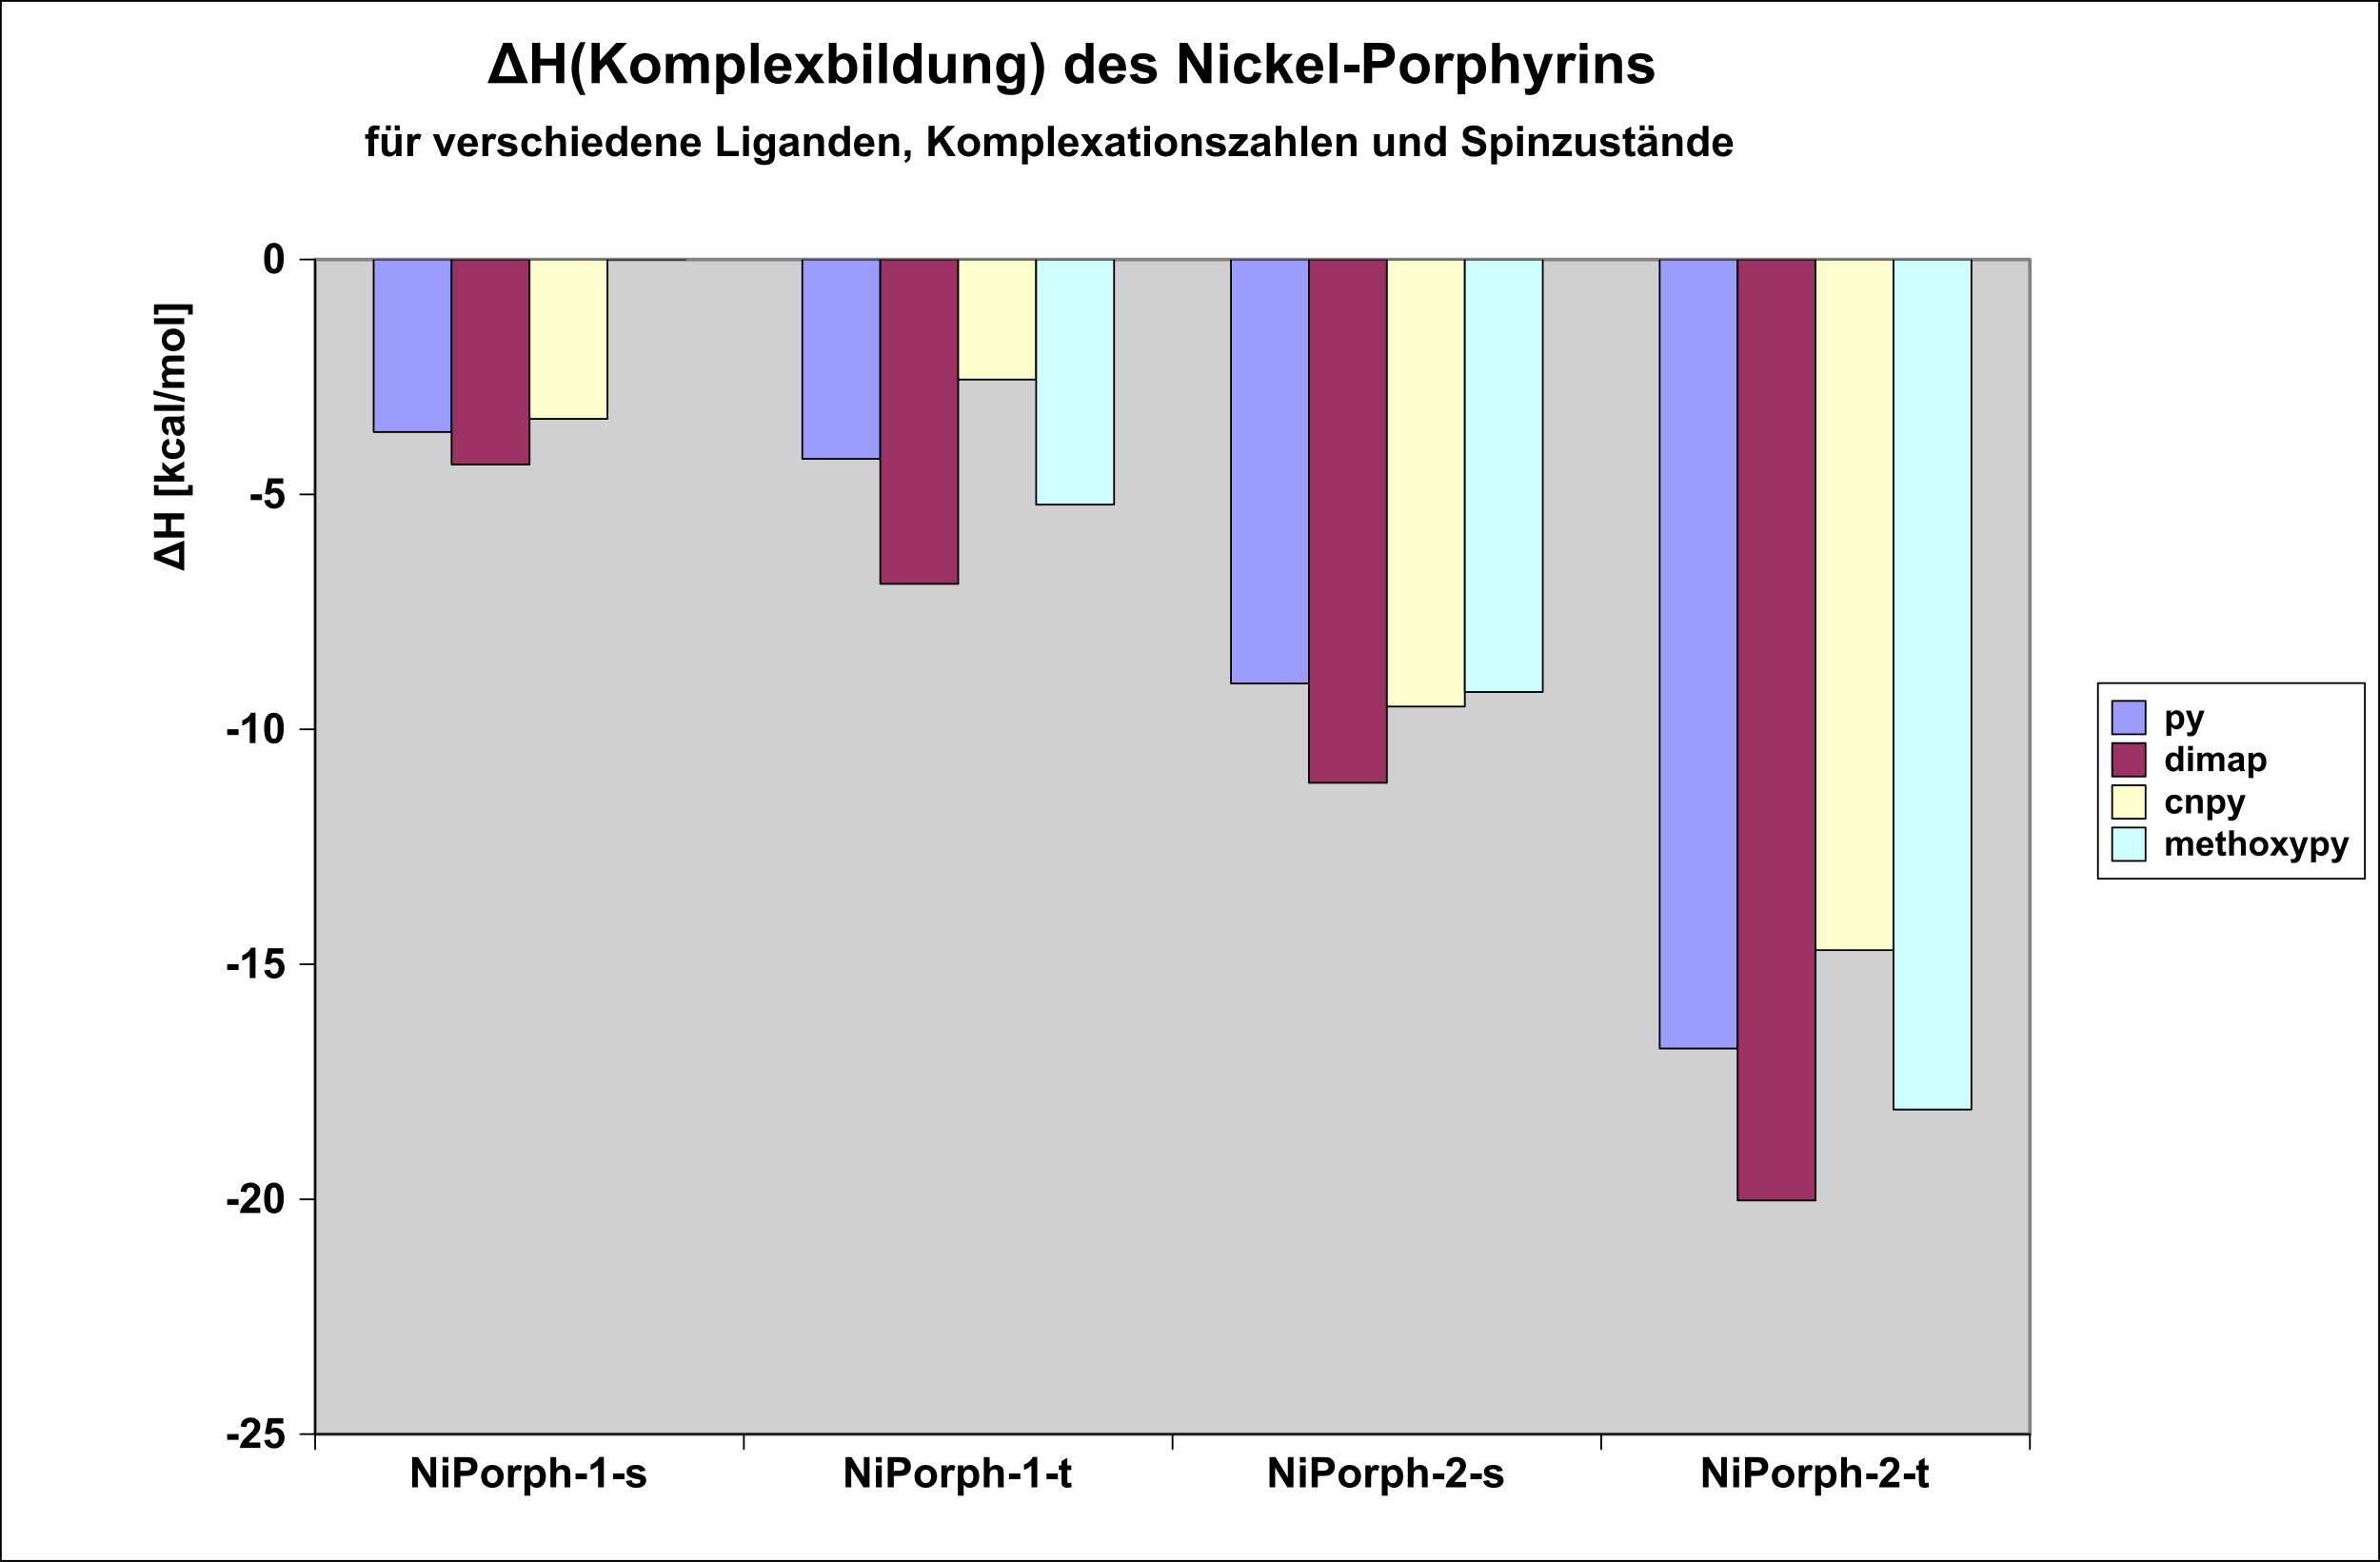 <?xml version="1.0" encoding="UTF-8"?>
<svg xmlns="http://www.w3.org/2000/svg" xmlns:xlink="http://www.w3.org/1999/xlink" width="676.5pt" height="444pt" viewBox="0 0 676.5 444" version="1.1">
<rect x="0" y="0" width="676.5" height="444" fill="#333333" stroke="none"/>
<defs>
<g>
<symbol overflow="visible" id="glyph0-0">
<path style="stroke: none;" d="M 1.5 0 L 1.5 -7.5 L 7.5 -7.5 L 7.5 0 L 1.5 0 Z M 1.688 -0.188 L 7.312 -0.188 L 7.312 -7.312 L 1.688 -7.312 L 1.688 -0.188 Z M 1.688 -0.188 "/>
</symbol>
<symbol overflow="visible" id="glyph0-1">
<path style="stroke: none;" d="M 0.891 0 L 0.891 -8.594 L 2.578 -8.594 L 6.094 -2.859 L 6.094 -8.594 L 7.703 -8.594 L 7.703 0 L 5.969 0 L 2.5 -5.609 L 2.5 0 L 0.891 0 Z M 0.891 0 "/>
</symbol>
<symbol overflow="visible" id="glyph0-2">
<path style="stroke: none;" d="M 0.859 -7.062 L 0.859 -8.594 L 2.516 -8.594 L 2.516 -7.062 L 0.859 -7.062 Z M 0.859 0 L 0.859 -6.219 L 2.516 -6.219 L 2.516 0 L 0.859 0 Z M 0.859 0 "/>
</symbol>
<symbol overflow="visible" id="glyph0-3">
<path style="stroke: none;" d="M 0.875 0 L 0.875 -8.594 L 3.656 -8.594 C 4.707 -8.594 5.395 -8.551 5.719 -8.469 C 6.207 -8.332 6.617 -8.047 6.953 -7.609 C 7.285 -7.18 7.453 -6.629 7.453 -5.953 C 7.453 -5.422 7.352 -4.973 7.156 -4.609 C 6.969 -4.254 6.727 -3.973 6.438 -3.766 C 6.145 -3.566 5.844 -3.43 5.531 -3.359 C 5.125 -3.273 4.523 -3.234 3.734 -3.234 L 2.609 -3.234 L 2.609 0 L 0.875 0 Z M 2.609 -7.141 L 2.609 -4.703 L 3.562 -4.703 C 4.238 -4.703 4.691 -4.742 4.922 -4.828 C 5.16 -4.922 5.344 -5.062 5.469 -5.25 C 5.602 -5.445 5.672 -5.672 5.672 -5.922 C 5.672 -6.234 5.578 -6.488 5.391 -6.688 C 5.203 -6.895 4.969 -7.023 4.688 -7.078 C 4.488 -7.117 4.078 -7.141 3.453 -7.141 L 2.609 -7.141 Z M 2.609 -7.141 "/>
</symbol>
<symbol overflow="visible" id="glyph0-4">
<path style="stroke: none;" d="M 0.484 -3.203 C 0.484 -3.742 0.617 -4.27 0.891 -4.781 C 1.16 -5.301 1.539 -5.691 2.031 -5.953 C 2.52 -6.223 3.07 -6.359 3.688 -6.359 C 4.625 -6.359 5.395 -6.051 6 -5.438 C 6.602 -4.832 6.906 -4.062 6.906 -3.125 C 6.906 -2.188 6.598 -1.406 5.984 -0.781 C 5.379 -0.164 4.617 0.141 3.703 0.141 C 3.129 0.141 2.582 0.008 2.062 -0.25 C 1.551 -0.508 1.16 -0.883 0.891 -1.375 C 0.617 -1.875 0.484 -2.484 0.484 -3.203 Z M 2.172 -3.109 C 2.172 -2.492 2.316 -2.02 2.609 -1.688 C 2.898 -1.363 3.258 -1.203 3.688 -1.203 C 4.125 -1.203 4.484 -1.363 4.766 -1.688 C 5.055 -2.02 5.203 -2.5 5.203 -3.125 C 5.203 -3.727 5.055 -4.191 4.766 -4.516 C 4.484 -4.848 4.125 -5.016 3.688 -5.016 C 3.258 -5.016 2.898 -4.848 2.609 -4.516 C 2.316 -4.191 2.172 -3.723 2.172 -3.109 Z M 2.172 -3.109 "/>
</symbol>
<symbol overflow="visible" id="glyph0-5">
<path style="stroke: none;" d="M 2.438 0 L 0.797 0 L 0.797 -6.219 L 2.328 -6.219 L 2.328 -5.344 C 2.586 -5.758 2.82 -6.031 3.031 -6.156 C 3.238 -6.289 3.473 -6.359 3.734 -6.359 C 4.109 -6.359 4.473 -6.254 4.828 -6.047 L 4.312 -4.625 C 4.031 -4.801 3.773 -4.891 3.547 -4.891 C 3.305 -4.891 3.109 -4.82 2.953 -4.688 C 2.797 -4.562 2.672 -4.332 2.578 -4 C 2.484 -3.676 2.438 -2.984 2.438 -1.922 L 2.438 0 Z M 2.438 0 "/>
</symbol>
<symbol overflow="visible" id="glyph0-6">
<path style="stroke: none;" d="M 0.812 -6.219 L 2.344 -6.219 L 2.344 -5.312 C 2.551 -5.625 2.82 -5.875 3.156 -6.062 C 3.5 -6.258 3.879 -6.359 4.297 -6.359 C 5.016 -6.359 5.625 -6.078 6.125 -5.516 C 6.633 -4.953 6.891 -4.16 6.891 -3.141 C 6.891 -2.109 6.633 -1.301 6.125 -0.719 C 5.613 -0.145 5 0.141 4.281 0.141 C 3.938 0.141 3.625 0.07 3.344 -0.062 C 3.062 -0.195 2.77 -0.43 2.469 -0.766 L 2.469 2.375 L 0.812 2.375 L 0.812 -6.219 Z M 2.438 -3.219 C 2.438 -2.52 2.578 -2.004 2.859 -1.672 C 3.141 -1.336 3.477 -1.172 3.875 -1.172 C 4.258 -1.172 4.578 -1.32 4.828 -1.625 C 5.078 -1.938 5.203 -2.441 5.203 -3.141 C 5.203 -3.785 5.07 -4.266 4.812 -4.578 C 4.551 -4.898 4.227 -5.062 3.844 -5.062 C 3.438 -5.062 3.098 -4.906 2.828 -4.594 C 2.566 -4.281 2.438 -3.82 2.438 -3.219 Z M 2.438 -3.219 "/>
</symbol>
<symbol overflow="visible" id="glyph0-7">
<path style="stroke: none;" d="M 2.5 -8.594 L 2.5 -5.438 C 3.031 -6.051 3.664 -6.359 4.406 -6.359 C 4.781 -6.359 5.117 -6.285 5.422 -6.141 C 5.734 -6.004 5.969 -5.828 6.125 -5.609 C 6.281 -5.391 6.383 -5.145 6.438 -4.875 C 6.488 -4.613 6.516 -4.207 6.516 -3.656 L 6.516 0 L 4.875 0 L 4.875 -3.281 C 4.875 -3.938 4.844 -4.352 4.781 -4.531 C 4.719 -4.707 4.609 -4.848 4.453 -4.953 C 4.297 -5.055 4.098 -5.109 3.859 -5.109 C 3.586 -5.109 3.344 -5.039 3.125 -4.906 C 2.906 -4.77 2.742 -4.566 2.641 -4.297 C 2.547 -4.035 2.5 -3.645 2.5 -3.125 L 2.5 0 L 0.859 0 L 0.859 -8.594 L 2.5 -8.594 Z M 2.5 -8.594 "/>
</symbol>
<symbol overflow="visible" id="glyph0-8">
<path style="stroke: none;" d="M 0.672 -2.297 L 0.672 -3.938 L 3.906 -3.938 L 3.906 -2.297 L 0.672 -2.297 Z M 0.672 -2.297 "/>
</symbol>
<symbol overflow="visible" id="glyph0-9">
<path style="stroke: none;" d="M 4.719 0 L 3.078 0 L 3.078 -6.203 C 2.473 -5.641 1.766 -5.223 0.953 -4.953 L 0.953 -6.453 C 1.379 -6.586 1.844 -6.852 2.344 -7.25 C 2.852 -7.645 3.203 -8.102 3.391 -8.625 L 4.719 -8.625 L 4.719 0 Z M 4.719 0 "/>
</symbol>
<symbol overflow="visible" id="glyph0-10">
<path style="stroke: none;" d="M 0.281 -1.781 L 1.938 -2.031 C 2.008 -1.707 2.148 -1.461 2.359 -1.297 C 2.578 -1.129 2.879 -1.047 3.266 -1.047 C 3.691 -1.047 4.008 -1.125 4.219 -1.281 C 4.363 -1.395 4.438 -1.539 4.438 -1.719 C 4.438 -1.844 4.398 -1.945 4.328 -2.031 C 4.242 -2.113 4.062 -2.188 3.781 -2.25 C 2.445 -2.539 1.602 -2.805 1.25 -3.047 C 0.758 -3.391 0.516 -3.859 0.516 -4.453 C 0.516 -4.992 0.723 -5.445 1.141 -5.812 C 1.566 -6.176 2.227 -6.359 3.125 -6.359 C 3.977 -6.359 4.613 -6.219 5.031 -5.938 C 5.445 -5.664 5.734 -5.258 5.891 -4.719 L 4.328 -4.438 C 4.266 -4.676 4.141 -4.859 3.953 -4.984 C 3.766 -5.117 3.5 -5.188 3.156 -5.188 C 2.727 -5.188 2.422 -5.125 2.234 -5 C 2.109 -4.914 2.047 -4.805 2.047 -4.672 C 2.047 -4.547 2.098 -4.441 2.203 -4.359 C 2.348 -4.254 2.859 -4.102 3.734 -3.906 C 4.617 -3.707 5.234 -3.461 5.578 -3.172 C 5.922 -2.879 6.094 -2.473 6.094 -1.953 C 6.094 -1.379 5.852 -0.883 5.375 -0.469 C 4.906 -0.062 4.203 0.141 3.266 0.141 C 2.422 0.141 1.75 -0.031 1.25 -0.375 C 0.758 -0.719 0.438 -1.188 0.281 -1.781 Z M 0.281 -1.781 "/>
</symbol>
<symbol overflow="visible" id="glyph0-11">
<path style="stroke: none;" d="M 3.719 -6.219 L 3.719 -4.906 L 2.594 -4.906 L 2.594 -2.406 C 2.594 -1.895 2.602 -1.598 2.625 -1.516 C 2.645 -1.43 2.691 -1.359 2.766 -1.297 C 2.848 -1.242 2.941 -1.219 3.047 -1.219 C 3.203 -1.219 3.422 -1.273 3.703 -1.391 L 3.844 -0.109 C 3.469 0.055 3.035 0.141 2.547 0.141 C 2.254 0.141 1.988 0.094 1.75 0 C 1.508 -0.102 1.332 -0.234 1.219 -0.391 C 1.113 -0.555 1.035 -0.77 0.984 -1.031 C 0.953 -1.227 0.938 -1.617 0.938 -2.203 L 0.938 -4.906 L 0.188 -4.906 L 0.188 -6.219 L 0.938 -6.219 L 0.938 -7.453 L 2.594 -8.422 L 2.594 -6.219 L 3.719 -6.219 Z M 3.719 -6.219 "/>
</symbol>
<symbol overflow="visible" id="glyph0-12">
<path style="stroke: none;" d="M 6.078 -1.531 L 6.078 0 L 0.297 0 C 0.359 -0.582 0.547 -1.129 0.859 -1.641 C 1.172 -2.16 1.789 -2.848 2.719 -3.703 C 3.457 -4.391 3.91 -4.859 4.078 -5.109 C 4.305 -5.453 4.422 -5.789 4.422 -6.125 C 4.422 -6.488 4.32 -6.77 4.125 -6.969 C 3.926 -7.164 3.656 -7.266 3.312 -7.266 C 2.969 -7.266 2.691 -7.16 2.484 -6.953 C 2.285 -6.742 2.172 -6.398 2.141 -5.922 L 0.5 -6.078 C 0.594 -6.984 0.895 -7.633 1.406 -8.031 C 1.926 -8.426 2.57 -8.625 3.344 -8.625 C 4.195 -8.625 4.863 -8.395 5.344 -7.938 C 5.832 -7.477 6.078 -6.91 6.078 -6.234 C 6.078 -5.848 6.004 -5.477 5.859 -5.125 C 5.723 -4.781 5.504 -4.414 5.203 -4.031 C 5.004 -3.781 4.645 -3.414 4.125 -2.938 C 3.602 -2.457 3.273 -2.141 3.141 -1.984 C 3.004 -1.828 2.891 -1.676 2.797 -1.531 L 6.078 -1.531 Z M 6.078 -1.531 "/>
</symbol>
<symbol overflow="visible" id="glyph0-13">
<path style="stroke: none;" d="M 0.531 -2.203 L 2.172 -2.375 C 2.223 -2.008 2.363 -1.719 2.594 -1.5 C 2.82 -1.281 3.086 -1.172 3.391 -1.172 C 3.734 -1.172 4.023 -1.312 4.266 -1.594 C 4.504 -1.875 4.625 -2.297 4.625 -2.859 C 4.625 -3.379 4.504 -3.77 4.266 -4.031 C 4.023 -4.301 3.719 -4.438 3.344 -4.438 C 2.863 -4.438 2.438 -4.227 2.062 -3.812 L 0.734 -4 L 1.578 -8.469 L 5.938 -8.469 L 5.938 -6.938 L 2.828 -6.938 L 2.562 -5.469 C 2.938 -5.656 3.312 -5.75 3.688 -5.75 C 4.414 -5.75 5.035 -5.484 5.547 -4.953 C 6.055 -4.422 6.312 -3.734 6.312 -2.891 C 6.312 -2.18 6.109 -1.547 5.703 -0.984 C 5.141 -0.234 4.363 0.141 3.375 0.141 C 2.582 0.141 1.938 -0.066 1.438 -0.484 C 0.938 -0.91 0.633 -1.484 0.531 -2.203 Z M 0.531 -2.203 "/>
</symbol>
<symbol overflow="visible" id="glyph0-14">
<path style="stroke: none;" d="M 3.297 -8.625 C 4.129 -8.625 4.781 -8.328 5.25 -7.734 C 5.801 -7.035 6.078 -5.867 6.078 -4.234 C 6.078 -2.609 5.797 -1.441 5.234 -0.734 C 4.773 -0.148 4.129 0.141 3.297 0.141 C 2.461 0.141 1.785 -0.176 1.266 -0.812 C 0.754 -1.457 0.5 -2.602 0.5 -4.25 C 0.5 -5.875 0.781 -7.039 1.344 -7.75 C 1.812 -8.332 2.461 -8.625 3.297 -8.625 Z M 3.297 -7.266 C 3.098 -7.266 2.922 -7.195 2.766 -7.062 C 2.609 -6.938 2.484 -6.711 2.391 -6.391 C 2.285 -5.961 2.234 -5.242 2.234 -4.234 C 2.234 -3.223 2.281 -2.531 2.375 -2.156 C 2.477 -1.781 2.609 -1.531 2.766 -1.406 C 2.922 -1.281 3.098 -1.219 3.297 -1.219 C 3.492 -1.219 3.672 -1.281 3.828 -1.406 C 3.984 -1.531 4.102 -1.758 4.188 -2.094 C 4.301 -2.508 4.359 -3.223 4.359 -4.234 C 4.359 -5.242 4.305 -5.938 4.203 -6.312 C 4.109 -6.688 3.984 -6.938 3.828 -7.062 C 3.672 -7.195 3.492 -7.266 3.297 -7.266 Z M 3.297 -7.266 "/>
</symbol>
<symbol overflow="visible" id="glyph0-15">
<path style="stroke: none;" d="M 0.141 -6.219 L 1.062 -6.219 L 1.062 -6.688 C 1.062 -7.219 1.113 -7.609 1.219 -7.859 C 1.332 -8.117 1.535 -8.328 1.828 -8.484 C 2.129 -8.648 2.508 -8.734 2.969 -8.734 C 3.438 -8.734 3.895 -8.664 4.344 -8.531 L 4.125 -7.375 C 3.863 -7.438 3.613 -7.469 3.375 -7.469 C 3.133 -7.469 2.961 -7.41 2.859 -7.297 C 2.754 -7.191 2.703 -6.977 2.703 -6.656 L 2.703 -6.219 L 3.938 -6.219 L 3.938 -4.922 L 2.703 -4.922 L 2.703 0 L 1.062 0 L 1.062 -4.922 L 0.141 -4.922 L 0.141 -6.219 Z M 0.141 -6.219 "/>
</symbol>
<symbol overflow="visible" id="glyph0-16">
<path style="stroke: none;" d="M 4.953 0 L 4.953 -0.938 C 4.734 -0.602 4.438 -0.336 4.062 -0.141 C 3.695 0.047 3.305 0.141 2.891 0.141 C 2.473 0.141 2.098 0.051 1.766 -0.125 C 1.43 -0.312 1.191 -0.57 1.047 -0.906 C 0.898 -1.238 0.828 -1.695 0.828 -2.281 L 0.828 -6.219 L 2.469 -6.219 L 2.469 -3.359 C 2.469 -2.484 2.5 -1.945 2.562 -1.75 C 2.625 -1.551 2.734 -1.395 2.891 -1.281 C 3.055 -1.164 3.258 -1.109 3.5 -1.109 C 3.781 -1.109 4.031 -1.188 4.25 -1.344 C 4.477 -1.5 4.633 -1.691 4.719 -1.922 C 4.801 -2.148 4.844 -2.707 4.844 -3.594 L 4.844 -6.219 L 6.484 -6.219 L 6.484 0 L 4.953 0 Z M 2.031 -7.328 L 2.031 -8.734 L 3.438 -8.734 L 3.438 -7.328 L 2.031 -7.328 Z M 4.547 -7.328 L 4.547 -8.734 L 5.969 -8.734 L 5.969 -7.328 L 4.547 -7.328 Z M 4.547 -7.328 "/>
</symbol>
<symbol overflow="visible" id="glyph0-17">
<path style="stroke: none;" d=""/>
</symbol>
<symbol overflow="visible" id="glyph0-18">
<path style="stroke: none;" d="M 2.578 0 L 0.062 -6.219 L 1.797 -6.219 L 2.969 -3.047 L 3.312 -1.984 C 3.395 -2.254 3.445 -2.43 3.469 -2.516 C 3.531 -2.691 3.594 -2.867 3.656 -3.047 L 4.828 -6.219 L 6.531 -6.219 L 4.062 0 L 2.578 0 Z M 2.578 0 "/>
</symbol>
<symbol overflow="visible" id="glyph0-19">
<path style="stroke: none;" d="M 4.469 -1.984 L 6.109 -1.703 C 5.898 -1.098 5.566 -0.641 5.109 -0.328 C 4.648 -0.016 4.082 0.141 3.406 0.141 C 2.32 0.141 1.52 -0.211 1 -0.922 C 0.582 -1.484 0.375 -2.195 0.375 -3.062 C 0.375 -4.094 0.645 -4.898 1.188 -5.484 C 1.727 -6.066 2.41 -6.359 3.234 -6.359 C 4.16 -6.359 4.891 -6.051 5.422 -5.438 C 5.961 -4.832 6.219 -3.898 6.188 -2.641 L 2.062 -2.641 C 2.082 -2.148 2.219 -1.77 2.469 -1.5 C 2.719 -1.227 3.035 -1.094 3.422 -1.094 C 3.672 -1.094 3.883 -1.16 4.062 -1.297 C 4.238 -1.441 4.375 -1.672 4.469 -1.984 Z M 4.562 -3.641 C 4.551 -4.117 4.426 -4.484 4.188 -4.734 C 3.957 -4.984 3.672 -5.109 3.328 -5.109 C 2.973 -5.109 2.676 -4.977 2.438 -4.719 C 2.207 -4.445 2.094 -4.086 2.094 -3.641 L 4.562 -3.641 Z M 4.562 -3.641 "/>
</symbol>
<symbol overflow="visible" id="glyph0-20">
<path style="stroke: none;" d="M 6.281 -4.391 L 4.672 -4.094 C 4.609 -4.414 4.477 -4.656 4.281 -4.812 C 4.094 -4.977 3.848 -5.062 3.547 -5.062 C 3.129 -5.062 2.797 -4.922 2.547 -4.641 C 2.305 -4.359 2.188 -3.883 2.188 -3.219 C 2.188 -2.477 2.312 -1.957 2.562 -1.656 C 2.812 -1.352 3.145 -1.203 3.562 -1.203 C 3.875 -1.203 4.129 -1.289 4.328 -1.469 C 4.523 -1.645 4.664 -1.953 4.75 -2.391 L 6.375 -2.109 C 6.207 -1.367 5.883 -0.805 5.406 -0.422 C 4.926 -0.047 4.285 0.141 3.484 0.141 C 2.578 0.141 1.852 -0.145 1.312 -0.719 C 0.77 -1.289 0.5 -2.086 0.5 -3.109 C 0.5 -4.129 0.77 -4.926 1.312 -5.5 C 1.852 -6.07 2.586 -6.359 3.516 -6.359 C 4.273 -6.359 4.879 -6.195 5.328 -5.875 C 5.773 -5.551 6.094 -5.055 6.281 -4.391 Z M 6.281 -4.391 "/>
</symbol>
<symbol overflow="visible" id="glyph0-21">
<path style="stroke: none;" d="M 6.562 0 L 5.047 0 L 5.047 -0.922 C 4.785 -0.555 4.484 -0.285 4.141 -0.109 C 3.797 0.055 3.445 0.141 3.094 0.141 C 2.375 0.141 1.758 -0.145 1.25 -0.719 C 0.75 -1.301 0.5 -2.109 0.5 -3.141 C 0.5 -4.191 0.742 -4.988 1.234 -5.531 C 1.734 -6.082 2.363 -6.359 3.125 -6.359 C 3.812 -6.359 4.41 -6.07 4.922 -5.5 L 4.922 -8.594 L 6.562 -8.594 L 6.562 0 Z M 2.172 -3.25 C 2.172 -2.582 2.266 -2.102 2.453 -1.812 C 2.711 -1.375 3.082 -1.156 3.562 -1.156 C 3.938 -1.156 4.254 -1.316 4.516 -1.641 C 4.785 -1.961 4.922 -2.445 4.922 -3.094 C 4.922 -3.801 4.789 -4.312 4.531 -4.625 C 4.281 -4.945 3.953 -5.109 3.547 -5.109 C 3.16 -5.109 2.832 -4.953 2.562 -4.641 C 2.301 -4.328 2.172 -3.863 2.172 -3.25 Z M 2.172 -3.25 "/>
</symbol>
<symbol overflow="visible" id="glyph0-22">
<path style="stroke: none;" d="M 6.516 0 L 4.875 0 L 4.875 -3.172 C 4.875 -3.848 4.836 -4.285 4.766 -4.484 C 4.703 -4.68 4.586 -4.832 4.422 -4.938 C 4.266 -5.051 4.078 -5.109 3.859 -5.109 C 3.566 -5.109 3.305 -5.031 3.078 -4.875 C 2.859 -4.719 2.707 -4.508 2.625 -4.25 C 2.539 -3.988 2.5 -3.508 2.5 -2.812 L 2.5 0 L 0.844 0 L 0.844 -6.219 L 2.375 -6.219 L 2.375 -5.312 C 2.914 -6.008 3.602 -6.359 4.438 -6.359 C 4.789 -6.359 5.117 -6.289 5.422 -6.156 C 5.723 -6.031 5.953 -5.863 6.109 -5.656 C 6.266 -5.457 6.367 -5.227 6.422 -4.969 C 6.484 -4.719 6.516 -4.352 6.516 -3.875 L 6.516 0 Z M 6.516 0 "/>
</symbol>
<symbol overflow="visible" id="glyph0-23">
<path style="stroke: none;" d="M 0.922 0 L 0.922 -8.516 L 2.656 -8.516 L 2.656 -1.453 L 6.969 -1.453 L 6.969 0 L 0.922 0 Z M 0.922 0 "/>
</symbol>
<symbol overflow="visible" id="glyph0-24">
<path style="stroke: none;" d="M 0.703 0.406 L 2.594 0.641 C 2.625 0.859 2.695 1.008 2.812 1.094 C 2.969 1.207 3.211 1.266 3.547 1.266 C 3.973 1.266 4.297 1.203 4.516 1.078 C 4.66 0.984 4.77 0.844 4.844 0.656 C 4.895 0.52 4.922 0.27 4.922 -0.094 L 4.922 -1.016 C 4.422 -0.336 3.797 0 3.047 0 C 2.211 0 1.551 -0.352 1.062 -1.062 C 0.688 -1.625 0.5 -2.316 0.5 -3.141 C 0.5 -4.191 0.75 -4.988 1.25 -5.531 C 1.75 -6.082 2.375 -6.359 3.125 -6.359 C 3.883 -6.359 4.516 -6.02 5.016 -5.344 L 5.016 -6.219 L 6.562 -6.219 L 6.562 -0.641 C 6.562 0.098 6.5 0.645 6.375 1 C 6.258 1.363 6.094 1.648 5.875 1.859 C 5.656 2.066 5.363 2.227 5 2.344 C 4.633 2.469 4.172 2.531 3.609 2.531 C 2.555 2.531 1.805 2.348 1.359 1.984 C 0.922 1.617 0.703 1.16 0.703 0.609 C 0.703 0.555 0.703 0.488 0.703 0.406 Z M 2.188 -3.234 C 2.188 -2.578 2.312 -2.094 2.562 -1.781 C 2.82 -1.477 3.141 -1.328 3.516 -1.328 C 3.91 -1.328 4.25 -1.484 4.531 -1.797 C 4.812 -2.117 4.953 -2.586 4.953 -3.203 C 4.953 -3.848 4.816 -4.328 4.547 -4.641 C 4.285 -4.953 3.953 -5.109 3.547 -5.109 C 3.148 -5.109 2.82 -4.953 2.562 -4.641 C 2.312 -4.336 2.188 -3.867 2.188 -3.234 Z M 2.188 -3.234 "/>
</symbol>
<symbol overflow="visible" id="glyph0-25">
<path style="stroke: none;" d="M 2.094 -4.328 L 0.594 -4.594 C 0.758 -5.195 1.047 -5.641 1.453 -5.922 C 1.867 -6.211 2.484 -6.359 3.297 -6.359 C 4.023 -6.359 4.566 -6.27 4.922 -6.094 C 5.285 -5.926 5.539 -5.707 5.688 -5.438 C 5.832 -5.176 5.906 -4.688 5.906 -3.969 L 5.891 -2.047 C 5.891 -1.492 5.914 -1.086 5.969 -0.828 C 6.02 -0.578 6.117 -0.301 6.266 0 L 4.641 0 C 4.598 -0.113 4.547 -0.273 4.484 -0.484 C 4.453 -0.586 4.43 -0.656 4.422 -0.688 C 4.141 -0.406 3.836 -0.195 3.516 -0.062 C 3.203 0.07 2.863 0.141 2.5 0.141 C 1.852 0.141 1.344 -0.031 0.969 -0.375 C 0.602 -0.727 0.422 -1.172 0.422 -1.703 C 0.422 -2.055 0.504 -2.367 0.672 -2.641 C 0.848 -2.91 1.086 -3.117 1.391 -3.266 C 1.691 -3.422 2.129 -3.551 2.703 -3.656 C 3.461 -3.801 3.992 -3.938 4.297 -4.062 L 4.297 -4.219 C 4.297 -4.539 4.219 -4.77 4.062 -4.906 C 3.906 -5.039 3.609 -5.109 3.172 -5.109 C 2.879 -5.109 2.648 -5.051 2.484 -4.938 C 2.328 -4.82 2.195 -4.617 2.094 -4.328 Z M 4.297 -2.984 C 4.086 -2.922 3.754 -2.836 3.297 -2.734 C 2.836 -2.641 2.535 -2.547 2.391 -2.453 C 2.18 -2.297 2.078 -2.102 2.078 -1.875 C 2.078 -1.645 2.16 -1.441 2.328 -1.266 C 2.504 -1.098 2.723 -1.016 2.984 -1.016 C 3.285 -1.016 3.57 -1.113 3.844 -1.312 C 4.039 -1.457 4.172 -1.641 4.234 -1.859 C 4.273 -1.992 4.297 -2.258 4.297 -2.656 L 4.297 -2.984 Z M 4.297 -2.984 "/>
</symbol>
<symbol overflow="visible" id="glyph0-26">
<path style="stroke: none;" d="M 0.828 -1.641 L 2.469 -1.641 L 2.469 -0.469 C 2.469 0.008 2.426 0.383 2.344 0.656 C 2.258 0.938 2.102 1.188 1.875 1.406 C 1.645 1.625 1.359 1.797 1.016 1.922 L 0.688 1.234 C 1.02 1.129 1.254 0.977 1.391 0.781 C 1.535 0.594 1.613 0.332 1.625 0 L 0.828 0 L 0.828 -1.641 Z M 0.828 -1.641 "/>
</symbol>
<symbol overflow="visible" id="glyph0-27">
<path style="stroke: none;" d="M 0.891 0 L 0.891 -8.594 L 2.625 -8.594 L 2.625 -4.781 L 6.141 -8.594 L 8.469 -8.594 L 5.234 -5.25 L 8.641 0 L 6.406 0 L 4.031 -4.031 L 2.625 -2.594 L 2.625 0 L 0.891 0 Z M 0.891 0 "/>
</symbol>
<symbol overflow="visible" id="glyph0-28">
<path style="stroke: none;" d="M 0.734 -6.219 L 2.25 -6.219 L 2.25 -5.375 C 2.801 -6.031 3.453 -6.359 4.203 -6.359 C 4.598 -6.359 4.941 -6.273 5.234 -6.109 C 5.523 -5.953 5.766 -5.707 5.953 -5.375 C 6.223 -5.707 6.516 -5.953 6.828 -6.109 C 7.148 -6.273 7.492 -6.359 7.859 -6.359 C 8.305 -6.359 8.688 -6.266 9 -6.078 C 9.32 -5.898 9.562 -5.629 9.719 -5.266 C 9.832 -5.004 9.891 -4.578 9.891 -3.984 L 9.891 0 L 8.25 0 L 8.25 -3.562 C 8.25 -4.176 8.191 -4.57 8.078 -4.75 C 7.922 -4.988 7.688 -5.109 7.375 -5.109 C 7.145 -5.109 6.926 -5.035 6.719 -4.891 C 6.52 -4.754 6.375 -4.551 6.281 -4.281 C 6.188 -4.008 6.141 -3.578 6.141 -2.984 L 6.141 0 L 4.5 0 L 4.5 -3.406 C 4.5 -4.008 4.469 -4.398 4.406 -4.578 C 4.352 -4.754 4.266 -4.883 4.141 -4.969 C 4.016 -5.062 3.848 -5.109 3.641 -5.109 C 3.391 -5.109 3.16 -5.035 2.953 -4.891 C 2.754 -4.754 2.609 -4.555 2.516 -4.297 C 2.43 -4.047 2.391 -3.625 2.391 -3.031 L 2.391 0 L 0.734 0 L 0.734 -6.219 Z M 0.734 -6.219 "/>
</symbol>
<symbol overflow="visible" id="glyph0-29">
<path style="stroke: none;" d="M 0.859 0 L 0.859 -8.594 L 2.516 -8.594 L 2.516 0 L 0.859 0 Z M 0.859 0 "/>
</symbol>
<symbol overflow="visible" id="glyph0-30">
<path style="stroke: none;" d="M 0.078 0 L 2.312 -3.203 L 0.172 -6.219 L 2.172 -6.219 L 3.281 -4.516 L 4.438 -6.219 L 6.375 -6.219 L 4.266 -3.281 L 6.562 0 L 4.547 0 L 3.281 -1.922 L 2 0 L 0.078 0 Z M 0.078 0 "/>
</symbol>
<symbol overflow="visible" id="glyph0-31">
<path style="stroke: none;" d="M 0.203 0 L 0.203 -1.281 L 2.531 -3.969 C 2.914 -4.406 3.195 -4.711 3.375 -4.891 C 3.188 -4.879 2.938 -4.875 2.625 -4.875 L 0.422 -4.859 L 0.422 -6.219 L 5.578 -6.219 L 5.578 -5.062 L 3.188 -2.312 L 2.359 -1.406 C 2.816 -1.438 3.098 -1.453 3.203 -1.453 L 5.75 -1.453 L 5.75 0 L 0.203 0 Z M 0.203 0 "/>
</symbol>
<symbol overflow="visible" id="glyph0-32">
<path style="stroke: none;" d="M 4.953 0 L 4.953 -0.938 C 4.734 -0.602 4.438 -0.336 4.062 -0.141 C 3.695 0.047 3.305 0.141 2.891 0.141 C 2.473 0.141 2.098 0.051 1.766 -0.125 C 1.43 -0.312 1.191 -0.57 1.047 -0.906 C 0.898 -1.238 0.828 -1.695 0.828 -2.281 L 0.828 -6.219 L 2.469 -6.219 L 2.469 -3.359 C 2.469 -2.484 2.5 -1.945 2.562 -1.75 C 2.625 -1.551 2.734 -1.395 2.891 -1.281 C 3.055 -1.164 3.258 -1.109 3.5 -1.109 C 3.781 -1.109 4.031 -1.188 4.25 -1.344 C 4.477 -1.5 4.633 -1.691 4.719 -1.922 C 4.801 -2.148 4.844 -2.707 4.844 -3.594 L 4.844 -6.219 L 6.484 -6.219 L 6.484 0 L 4.953 0 Z M 4.953 0 "/>
</symbol>
<symbol overflow="visible" id="glyph0-33">
<path style="stroke: none;" d="M 0.438 -2.797 L 2.125 -2.953 C 2.227 -2.391 2.43 -1.973 2.734 -1.703 C 3.047 -1.441 3.469 -1.312 4 -1.312 C 4.551 -1.312 4.969 -1.426 5.25 -1.656 C 5.539 -1.895 5.688 -2.176 5.688 -2.5 C 5.688 -2.695 5.625 -2.867 5.5 -3.016 C 5.383 -3.16 5.176 -3.285 4.875 -3.391 C 4.676 -3.461 4.219 -3.586 3.5 -3.766 C 2.562 -3.992 1.906 -4.273 1.531 -4.609 C 1.008 -5.086 0.75 -5.664 0.75 -6.344 C 0.75 -6.781 0.867 -7.188 1.109 -7.562 C 1.359 -7.945 1.719 -8.238 2.188 -8.438 C 2.656 -8.633 3.219 -8.734 3.875 -8.734 C 4.957 -8.734 5.77 -8.492 6.312 -8.016 C 6.852 -7.547 7.141 -6.922 7.172 -6.141 L 5.438 -6.062 C 5.363 -6.5 5.203 -6.812 4.953 -7 C 4.711 -7.195 4.348 -7.297 3.859 -7.297 C 3.359 -7.297 2.961 -7.191 2.672 -6.984 C 2.492 -6.859 2.406 -6.68 2.406 -6.453 C 2.406 -6.254 2.488 -6.082 2.656 -5.938 C 2.875 -5.75 3.406 -5.555 4.25 -5.359 C 5.094 -5.16 5.719 -4.953 6.125 -4.734 C 6.531 -4.523 6.848 -4.234 7.078 -3.859 C 7.305 -3.492 7.422 -3.039 7.422 -2.5 C 7.422 -2.008 7.281 -1.547 7 -1.109 C 6.727 -0.68 6.344 -0.363 5.844 -0.156 C 5.344 0.051 4.723 0.156 3.984 0.156 C 2.891 0.156 2.051 -0.094 1.469 -0.594 C 0.895 -1.102 0.551 -1.836 0.438 -2.797 Z M 0.438 -2.797 "/>
</symbol>
<symbol overflow="visible" id="glyph0-34">
<path style="stroke: none;" d="M 2.094 -4.328 L 0.594 -4.594 C 0.758 -5.195 1.047 -5.641 1.453 -5.922 C 1.867 -6.211 2.484 -6.359 3.297 -6.359 C 4.023 -6.359 4.566 -6.27 4.922 -6.094 C 5.285 -5.926 5.539 -5.707 5.688 -5.438 C 5.832 -5.176 5.906 -4.688 5.906 -3.969 L 5.891 -2.047 C 5.891 -1.492 5.914 -1.086 5.969 -0.828 C 6.02 -0.578 6.117 -0.301 6.266 0 L 4.641 0 C 4.598 -0.113 4.547 -0.273 4.484 -0.484 C 4.453 -0.586 4.43 -0.656 4.422 -0.688 C 4.141 -0.406 3.836 -0.195 3.516 -0.062 C 3.203 0.07 2.863 0.141 2.5 0.141 C 1.852 0.141 1.344 -0.031 0.969 -0.375 C 0.602 -0.727 0.422 -1.172 0.422 -1.703 C 0.422 -2.055 0.504 -2.367 0.672 -2.641 C 0.848 -2.91 1.086 -3.117 1.391 -3.266 C 1.691 -3.422 2.129 -3.551 2.703 -3.656 C 3.461 -3.801 3.992 -3.938 4.297 -4.062 L 4.297 -4.219 C 4.297 -4.539 4.219 -4.77 4.062 -4.906 C 3.906 -5.039 3.609 -5.109 3.172 -5.109 C 2.879 -5.109 2.648 -5.051 2.484 -4.938 C 2.328 -4.82 2.195 -4.617 2.094 -4.328 Z M 4.297 -2.984 C 4.086 -2.922 3.754 -2.836 3.297 -2.734 C 2.836 -2.641 2.535 -2.547 2.391 -2.453 C 2.18 -2.297 2.078 -2.102 2.078 -1.875 C 2.078 -1.645 2.16 -1.441 2.328 -1.266 C 2.504 -1.098 2.723 -1.016 2.984 -1.016 C 3.285 -1.016 3.57 -1.113 3.844 -1.312 C 4.039 -1.457 4.172 -1.641 4.234 -1.859 C 4.273 -1.992 4.297 -2.258 4.297 -2.656 L 4.297 -2.984 Z M 1.031 -7.328 L 1.031 -8.734 L 2.438 -8.734 L 2.438 -7.328 L 1.031 -7.328 Z M 3.547 -7.328 L 3.547 -8.734 L 4.969 -8.734 L 4.969 -7.328 L 3.547 -7.328 Z M 3.547 -7.328 "/>
</symbol>
<symbol overflow="visible" id="glyph1-0">
<path style="stroke: none;" d="M 0 -1.5 L -7.5 -1.5 L -7.5 -7.5 L 0 -7.5 L 0 -1.5 Z M -0.188 -1.688 L -0.188 -7.312 L -7.312 -7.312 L -7.312 -1.688 L -0.188 -1.688 Z M -0.188 -1.688 "/>
</symbol>
<symbol overflow="visible" id="glyph1-1">
<path style="stroke: none;" d="M 0 -8.625 L 0 0 L -8.594 -3.344 L -8.594 -5.188 L 0 -8.625 Z M -1.453 -6.172 L -6.594 -4.25 L -1.453 -2.375 L -1.453 -6.172 Z M -1.453 -6.172 "/>
</symbol>
<symbol overflow="visible" id="glyph1-2">
<path style="stroke: none;" d="M 0 -0.875 L -8.594 -0.875 L -8.594 -2.609 L -5.203 -2.609 L -5.203 -6.016 L -8.594 -6.016 L -8.594 -7.75 L 0 -7.75 L 0 -6.016 L -3.75 -6.016 L -3.75 -2.609 L 0 -2.609 L 0 -0.875 Z M 0 -0.875 "/>
</symbol>
<symbol overflow="visible" id="glyph1-3">
<path style="stroke: none;" d=""/>
</symbol>
<symbol overflow="visible" id="glyph1-4">
<path style="stroke: none;" d="M 2.422 -0.859 L -8.594 -0.859 L -8.594 -3.781 L -7.297 -3.781 L -7.297 -2.422 L 1.125 -2.422 L 1.125 -3.781 L 2.422 -3.781 L 2.422 -0.859 Z M 2.422 -0.859 "/>
</symbol>
<symbol overflow="visible" id="glyph1-5">
<path style="stroke: none;" d="M 0 -0.797 L -8.594 -0.797 L -8.594 -2.453 L -4.031 -2.453 L -6.219 -4.375 L -6.219 -6.406 L -3.953 -4.281 L 0 -6.562 L 0 -4.781 L -2.797 -3.219 L -2 -2.453 L 0 -2.453 L 0 -0.797 Z M 0 -0.797 "/>
</symbol>
<symbol overflow="visible" id="glyph1-6">
<path style="stroke: none;" d="M -4.391 -6.281 L -4.094 -4.672 C -4.414 -4.609 -4.656 -4.477 -4.812 -4.281 C -4.977 -4.094 -5.062 -3.848 -5.062 -3.547 C -5.062 -3.129 -4.922 -2.797 -4.641 -2.547 C -4.359 -2.305 -3.883 -2.188 -3.219 -2.188 C -2.477 -2.188 -1.957 -2.312 -1.656 -2.562 C -1.352 -2.812 -1.203 -3.145 -1.203 -3.562 C -1.203 -3.875 -1.289 -4.129 -1.469 -4.328 C -1.645 -4.523 -1.953 -4.664 -2.391 -4.75 L -2.109 -6.375 C -1.367 -6.207 -0.805 -5.883 -0.422 -5.406 C -0.047 -4.926 0.141 -4.285 0.141 -3.484 C 0.141 -2.578 -0.145 -1.852 -0.719 -1.312 C -1.289 -0.77 -2.086 -0.5 -3.109 -0.5 C -4.129 -0.5 -4.926 -0.77 -5.5 -1.312 C -6.07 -1.852 -6.359 -2.586 -6.359 -3.516 C -6.359 -4.273 -6.195 -4.879 -5.875 -5.328 C -5.551 -5.773 -5.055 -6.094 -4.391 -6.281 Z M -4.391 -6.281 "/>
</symbol>
<symbol overflow="visible" id="glyph1-7">
<path style="stroke: none;" d="M -4.328 -2.094 L -4.594 -0.594 C -5.195 -0.758 -5.641 -1.047 -5.922 -1.453 C -6.211 -1.867 -6.359 -2.484 -6.359 -3.297 C -6.359 -4.023 -6.27 -4.566 -6.094 -4.922 C -5.926 -5.285 -5.707 -5.539 -5.438 -5.688 C -5.176 -5.832 -4.688 -5.906 -3.969 -5.906 L -2.047 -5.891 C -1.492 -5.891 -1.086 -5.914 -0.828 -5.969 C -0.578 -6.02 -0.301 -6.117 0 -6.266 L 0 -4.641 C -0.113 -4.598 -0.273 -4.547 -0.484 -4.484 C -0.586 -4.453 -0.656 -4.43 -0.688 -4.422 C -0.406 -4.141 -0.195 -3.836 -0.062 -3.516 C 0.07 -3.203 0.141 -2.863 0.141 -2.5 C 0.141 -1.852 -0.031 -1.344 -0.375 -0.969 C -0.727 -0.602 -1.172 -0.422 -1.703 -0.422 C -2.055 -0.422 -2.367 -0.504 -2.641 -0.672 C -2.91 -0.848 -3.117 -1.086 -3.266 -1.391 C -3.422 -1.691 -3.551 -2.129 -3.656 -2.703 C -3.801 -3.461 -3.938 -3.992 -4.062 -4.297 L -4.219 -4.297 C -4.539 -4.297 -4.77 -4.219 -4.906 -4.062 C -5.039 -3.906 -5.109 -3.609 -5.109 -3.172 C -5.109 -2.879 -5.051 -2.648 -4.938 -2.484 C -4.82 -2.328 -4.617 -2.195 -4.328 -2.094 Z M -2.984 -4.297 C -2.922 -4.086 -2.836 -3.754 -2.734 -3.297 C -2.641 -2.836 -2.547 -2.535 -2.453 -2.391 C -2.297 -2.18 -2.102 -2.078 -1.875 -2.078 C -1.645 -2.078 -1.441 -2.16 -1.266 -2.328 C -1.098 -2.504 -1.016 -2.723 -1.016 -2.984 C -1.016 -3.285 -1.113 -3.57 -1.312 -3.844 C -1.457 -4.039 -1.641 -4.172 -1.859 -4.234 C -1.992 -4.273 -2.258 -4.297 -2.656 -4.297 L -2.984 -4.297 Z M -2.984 -4.297 "/>
</symbol>
<symbol overflow="visible" id="glyph1-8">
<path style="stroke: none;" d="M 0 -0.859 L -8.594 -0.859 L -8.594 -2.516 L 0 -2.516 L 0 -0.859 Z M 0 -0.859 "/>
</symbol>
<symbol overflow="visible" id="glyph1-9">
<path style="stroke: none;" d="M 0.141 0.016 L -8.734 -2.109 L -8.734 -3.344 L 0.141 -1.203 L 0.141 0.016 Z M 0.141 0.016 "/>
</symbol>
<symbol overflow="visible" id="glyph1-10">
<path style="stroke: none;" d="M -6.219 -0.734 L -6.219 -2.25 L -5.375 -2.25 C -6.031 -2.801 -6.359 -3.453 -6.359 -4.203 C -6.359 -4.598 -6.273 -4.941 -6.109 -5.234 C -5.953 -5.523 -5.707 -5.766 -5.375 -5.953 C -5.707 -6.223 -5.953 -6.516 -6.109 -6.828 C -6.273 -7.148 -6.359 -7.492 -6.359 -7.859 C -6.359 -8.305 -6.266 -8.688 -6.078 -9 C -5.898 -9.32 -5.629 -9.562 -5.266 -9.719 C -5.004 -9.832 -4.578 -9.891 -3.984 -9.891 L 0 -9.891 L 0 -8.25 L -3.562 -8.25 C -4.176 -8.25 -4.57 -8.191 -4.75 -8.078 C -4.988 -7.922 -5.109 -7.688 -5.109 -7.375 C -5.109 -7.145 -5.035 -6.926 -4.891 -6.719 C -4.754 -6.52 -4.551 -6.375 -4.281 -6.281 C -4.008 -6.188 -3.578 -6.141 -2.984 -6.141 L 0 -6.141 L 0 -4.5 L -3.406 -4.5 C -4.008 -4.5 -4.398 -4.469 -4.578 -4.406 C -4.754 -4.352 -4.883 -4.266 -4.969 -4.141 C -5.062 -4.016 -5.109 -3.848 -5.109 -3.641 C -5.109 -3.391 -5.035 -3.16 -4.891 -2.953 C -4.754 -2.754 -4.555 -2.609 -4.297 -2.516 C -4.047 -2.43 -3.625 -2.391 -3.031 -2.391 L 0 -2.391 L 0 -0.734 L -6.219 -0.734 Z M -6.219 -0.734 "/>
</symbol>
<symbol overflow="visible" id="glyph1-11">
<path style="stroke: none;" d="M -3.203 -0.484 C -3.742 -0.484 -4.27 -0.617 -4.781 -0.891 C -5.301 -1.16 -5.691 -1.539 -5.953 -2.031 C -6.223 -2.52 -6.359 -3.07 -6.359 -3.688 C -6.359 -4.625 -6.051 -5.395 -5.438 -6 C -4.832 -6.602 -4.062 -6.906 -3.125 -6.906 C -2.188 -6.906 -1.406 -6.598 -0.781 -5.984 C -0.164 -5.379 0.141 -4.617 0.141 -3.703 C 0.141 -3.129 0.008 -2.582 -0.25 -2.062 C -0.508 -1.551 -0.883 -1.16 -1.375 -0.891 C -1.875 -0.617 -2.484 -0.484 -3.203 -0.484 Z M -3.109 -2.172 C -2.492 -2.172 -2.02 -2.316 -1.688 -2.609 C -1.363 -2.898 -1.203 -3.258 -1.203 -3.688 C -1.203 -4.125 -1.363 -4.484 -1.688 -4.766 C -2.02 -5.055 -2.5 -5.203 -3.125 -5.203 C -3.727 -5.203 -4.191 -5.055 -4.516 -4.766 C -4.848 -4.484 -5.016 -4.125 -5.016 -3.688 C -5.016 -3.258 -4.848 -2.898 -4.516 -2.609 C -4.191 -2.316 -3.723 -2.172 -3.109 -2.172 Z M -3.109 -2.172 "/>
</symbol>
<symbol overflow="visible" id="glyph1-12">
<path style="stroke: none;" d="M -8.594 -3.141 L 2.422 -3.141 L 2.422 -0.219 L 1.125 -0.219 L 1.125 -1.578 L -7.312 -1.578 L -7.312 -0.219 L -8.594 -0.219 L -8.594 -3.141 Z M -8.594 -3.141 "/>
</symbol>
<symbol overflow="visible" id="glyph2-0">
<path style="stroke: none;" d="M 2 0 L 2 -10 L 10 -10 L 10 0 L 2 0 Z M 2.25 -0.25 L 9.75 -0.25 L 9.75 -9.75 L 2.25 -9.75 L 2.25 -0.25 Z M 2.25 -0.25 "/>
</symbol>
<symbol overflow="visible" id="glyph2-1">
<path style="stroke: none;" d="M 11.5 0 L 0 0 L 4.469 -11.453 L 6.906 -11.453 L 11.5 0 Z M 8.234 -1.938 L 5.656 -8.781 L 3.156 -1.938 L 8.234 -1.938 Z M 8.234 -1.938 "/>
</symbol>
<symbol overflow="visible" id="glyph2-2">
<path style="stroke: none;" d="M 1.172 0 L 1.172 -11.453 L 3.484 -11.453 L 3.484 -6.953 L 8.016 -6.953 L 8.016 -11.453 L 10.328 -11.453 L 10.328 0 L 8.016 0 L 8.016 -5.016 L 3.484 -5.016 L 3.484 0 L 1.172 0 Z M 1.172 0 "/>
</symbol>
<symbol overflow="visible" id="glyph2-3">
<path style="stroke: none;" d="M 4.797 3.375 L 3.281 3.375 C 2.488 2.164 1.883 0.914 1.469 -0.375 C 1.051 -1.676 0.844 -2.938 0.844 -4.156 C 0.844 -5.656 1.098 -7.078 1.609 -8.422 C 2.055 -9.586 2.625 -10.664 3.312 -11.656 L 4.812 -11.656 C 4.102 -10.07 3.613 -8.727 3.344 -7.625 C 3.07 -6.52 2.938 -5.348 2.938 -4.109 C 2.938 -3.254 3.016 -2.379 3.172 -1.484 C 3.336 -0.586 3.555 0.266 3.828 1.078 C 4.016 1.609 4.336 2.375 4.797 3.375 Z M 4.797 3.375 "/>
</symbol>
<symbol overflow="visible" id="glyph2-4">
<path style="stroke: none;" d="M 1.203 0 L 1.203 -11.453 L 3.516 -11.453 L 3.516 -6.375 L 8.188 -11.453 L 11.297 -11.453 L 6.984 -7 L 11.531 0 L 8.531 0 L 5.391 -5.375 L 3.516 -3.469 L 3.516 0 L 1.203 0 Z M 1.203 0 "/>
</symbol>
<symbol overflow="visible" id="glyph2-5">
<path style="stroke: none;" d="M 0.641 -4.266 C 0.641 -4.992 0.816 -5.695 1.172 -6.375 C 1.535 -7.062 2.047 -7.582 2.703 -7.938 C 3.367 -8.301 4.109 -8.484 4.922 -8.484 C 6.172 -8.484 7.195 -8.078 8 -7.266 C 8.801 -6.453 9.203 -5.422 9.203 -4.172 C 9.203 -2.922 8.797 -1.879 7.984 -1.047 C 7.18 -0.223 6.164 0.188 4.938 0.188 C 4.176 0.188 3.445 0.016 2.75 -0.328 C 2.062 -0.672 1.535 -1.176 1.172 -1.844 C 0.816 -2.508 0.641 -3.316 0.641 -4.266 Z M 2.891 -4.156 C 2.891 -3.332 3.082 -2.703 3.469 -2.266 C 3.863 -1.828 4.348 -1.609 4.922 -1.609 C 5.492 -1.609 5.973 -1.828 6.359 -2.266 C 6.754 -2.703 6.953 -3.336 6.953 -4.172 C 6.953 -4.984 6.754 -5.609 6.359 -6.047 C 5.973 -6.484 5.492 -6.703 4.922 -6.703 C 4.348 -6.703 3.863 -6.484 3.469 -6.047 C 3.082 -5.609 2.891 -4.977 2.891 -4.156 Z M 2.891 -4.156 "/>
</symbol>
<symbol overflow="visible" id="glyph2-6">
<path style="stroke: none;" d="M 0.984 -8.297 L 3.016 -8.297 L 3.016 -7.172 C 3.734 -8.047 4.594 -8.484 5.594 -8.484 C 6.125 -8.484 6.582 -8.375 6.969 -8.156 C 7.363 -7.938 7.688 -7.609 7.938 -7.172 C 8.301 -7.609 8.691 -7.938 9.109 -8.156 C 9.535 -8.375 9.988 -8.484 10.469 -8.484 C 11.082 -8.484 11.598 -8.359 12.016 -8.109 C 12.441 -7.867 12.758 -7.508 12.969 -7.031 C 13.113 -6.676 13.188 -6.102 13.188 -5.312 L 13.188 0 L 11 0 L 11 -4.75 C 11 -5.57 10.922 -6.102 10.766 -6.344 C 10.566 -6.656 10.254 -6.812 9.828 -6.812 C 9.523 -6.812 9.238 -6.719 8.969 -6.531 C 8.695 -6.344 8.5 -6.066 8.375 -5.703 C 8.258 -5.336 8.203 -4.766 8.203 -3.984 L 8.203 0 L 6 0 L 6 -4.547 C 6 -5.359 5.957 -5.879 5.875 -6.109 C 5.801 -6.348 5.68 -6.523 5.516 -6.641 C 5.359 -6.754 5.141 -6.812 4.859 -6.812 C 4.516 -6.812 4.207 -6.719 3.938 -6.531 C 3.664 -6.352 3.473 -6.094 3.359 -5.75 C 3.242 -5.406 3.188 -4.832 3.188 -4.031 L 3.188 0 L 0.984 0 L 0.984 -8.297 Z M 0.984 -8.297 "/>
</symbol>
<symbol overflow="visible" id="glyph2-7">
<path style="stroke: none;" d="M 1.094 -8.297 L 3.141 -8.297 L 3.141 -7.078 C 3.398 -7.492 3.754 -7.832 4.203 -8.094 C 4.66 -8.352 5.164 -8.484 5.719 -8.484 C 6.688 -8.484 7.504 -8.102 8.172 -7.344 C 8.848 -6.594 9.188 -5.547 9.188 -4.203 C 9.188 -2.816 8.848 -1.738 8.172 -0.969 C 7.492 -0.195 6.672 0.188 5.703 0.188 C 5.242 0.188 4.828 0.098 4.453 -0.078 C 4.086 -0.266 3.695 -0.582 3.281 -1.031 L 3.281 3.156 L 1.094 3.156 L 1.094 -8.297 Z M 3.266 -4.297 C 3.266 -3.359 3.445 -2.664 3.812 -2.219 C 4.188 -1.781 4.641 -1.562 5.172 -1.562 C 5.68 -1.562 6.102 -1.766 6.438 -2.172 C 6.781 -2.578 6.953 -3.25 6.953 -4.188 C 6.953 -5.051 6.773 -5.691 6.422 -6.109 C 6.078 -6.535 5.645 -6.75 5.125 -6.75 C 4.594 -6.75 4.148 -6.539 3.797 -6.125 C 3.441 -5.719 3.266 -5.109 3.266 -4.297 Z M 3.266 -4.297 "/>
</symbol>
<symbol overflow="visible" id="glyph2-8">
<path style="stroke: none;" d="M 1.156 0 L 1.156 -11.453 L 3.344 -11.453 L 3.344 0 L 1.156 0 Z M 1.156 0 "/>
</symbol>
<symbol overflow="visible" id="glyph2-9">
<path style="stroke: none;" d="M 5.953 -2.641 L 8.141 -2.281 C 7.859 -1.477 7.414 -0.863 6.812 -0.438 C 6.207 -0.02 5.445 0.188 4.531 0.188 C 3.094 0.188 2.023 -0.285 1.328 -1.234 C 0.785 -1.984 0.516 -2.938 0.516 -4.094 C 0.516 -5.469 0.875 -6.539 1.594 -7.312 C 2.312 -8.094 3.219 -8.484 4.312 -8.484 C 5.551 -8.484 6.523 -8.078 7.234 -7.266 C 7.953 -6.453 8.297 -5.203 8.266 -3.516 L 2.766 -3.516 C 2.773 -2.867 2.945 -2.363 3.281 -2 C 3.625 -1.633 4.051 -1.453 4.562 -1.453 C 4.906 -1.453 5.191 -1.547 5.422 -1.734 C 5.66 -1.922 5.836 -2.223 5.953 -2.641 Z M 6.078 -4.859 C 6.066 -5.492 5.906 -5.977 5.594 -6.312 C 5.281 -6.645 4.898 -6.812 4.453 -6.812 C 3.973 -6.812 3.578 -6.633 3.266 -6.281 C 2.953 -5.938 2.797 -5.461 2.797 -4.859 L 6.078 -4.859 Z M 6.078 -4.859 "/>
</symbol>
<symbol overflow="visible" id="glyph2-10">
<path style="stroke: none;" d="M 0.094 0 L 3.094 -4.281 L 0.219 -8.297 L 2.906 -8.297 L 4.375 -6.016 L 5.922 -8.297 L 8.5 -8.297 L 5.688 -4.375 L 8.75 0 L 6.062 0 L 4.375 -2.578 L 2.672 0 L 0.094 0 Z M 0.094 0 "/>
</symbol>
<symbol overflow="visible" id="glyph2-11">
<path style="stroke: none;" d="M 1.062 0 L 1.062 -11.453 L 3.25 -11.453 L 3.25 -7.328 C 3.926 -8.098 4.727 -8.484 5.656 -8.484 C 6.664 -8.484 7.5 -8.117 8.156 -7.391 C 8.82 -6.66 9.156 -5.609 9.156 -4.234 C 9.156 -2.816 8.816 -1.723 8.141 -0.953 C 7.473 -0.191 6.656 0.188 5.688 0.188 C 5.219 0.188 4.75 0.066 4.281 -0.172 C 3.82 -0.41 3.426 -0.758 3.094 -1.219 L 3.094 0 L 1.062 0 Z M 3.234 -4.328 C 3.234 -3.473 3.367 -2.836 3.641 -2.422 C 4.023 -1.836 4.531 -1.547 5.156 -1.547 C 5.645 -1.547 6.055 -1.754 6.391 -2.172 C 6.734 -2.586 6.906 -3.238 6.906 -4.125 C 6.906 -5.07 6.734 -5.754 6.391 -6.172 C 6.047 -6.598 5.609 -6.812 5.078 -6.812 C 4.547 -6.812 4.102 -6.602 3.75 -6.188 C 3.406 -5.781 3.234 -5.16 3.234 -4.328 Z M 3.234 -4.328 "/>
</symbol>
<symbol overflow="visible" id="glyph2-12">
<path style="stroke: none;" d="M 1.156 -9.422 L 1.156 -11.453 L 3.344 -11.453 L 3.344 -9.422 L 1.156 -9.422 Z M 1.156 0 L 1.156 -8.297 L 3.344 -8.297 L 3.344 0 L 1.156 0 Z M 1.156 0 "/>
</symbol>
<symbol overflow="visible" id="glyph2-13">
<path style="stroke: none;" d="M 8.766 0 L 6.719 0 L 6.719 -1.219 C 6.383 -0.75 5.984 -0.395 5.516 -0.156 C 5.055 0.07 4.594 0.188 4.125 0.188 C 3.176 0.188 2.359 -0.195 1.672 -0.969 C 0.992 -1.738 0.656 -2.812 0.656 -4.188 C 0.656 -5.594 0.984 -6.66 1.641 -7.391 C 2.305 -8.117 3.145 -8.484 4.156 -8.484 C 5.082 -8.484 5.883 -8.098 6.562 -7.328 L 6.562 -11.453 L 8.766 -11.453 L 8.766 0 Z M 2.906 -4.328 C 2.906 -3.441 3.023 -2.801 3.266 -2.406 C 3.617 -1.832 4.113 -1.547 4.75 -1.547 C 5.258 -1.547 5.691 -1.758 6.047 -2.188 C 6.398 -2.625 6.578 -3.27 6.578 -4.125 C 6.578 -5.07 6.406 -5.754 6.062 -6.172 C 5.719 -6.598 5.273 -6.812 4.734 -6.812 C 4.211 -6.812 3.773 -6.602 3.422 -6.188 C 3.078 -5.77 2.906 -5.148 2.906 -4.328 Z M 2.906 -4.328 "/>
</symbol>
<symbol overflow="visible" id="glyph2-14">
<path style="stroke: none;" d="M 6.609 0 L 6.609 -1.25 C 6.305 -0.801 5.91 -0.445 5.422 -0.188 C 4.93 0.062 4.41 0.188 3.859 0.188 C 3.305 0.188 2.805 0.066 2.359 -0.172 C 1.922 -0.422 1.602 -0.766 1.406 -1.203 C 1.207 -1.648 1.109 -2.266 1.109 -3.047 L 1.109 -8.297 L 3.297 -8.297 L 3.297 -4.484 C 3.297 -3.316 3.336 -2.602 3.422 -2.344 C 3.504 -2.082 3.648 -1.875 3.859 -1.719 C 4.078 -1.562 4.348 -1.484 4.672 -1.484 C 5.047 -1.484 5.379 -1.586 5.672 -1.797 C 5.973 -2.004 6.176 -2.258 6.281 -2.562 C 6.395 -2.863 6.453 -3.609 6.453 -4.797 L 6.453 -8.297 L 8.656 -8.297 L 8.656 0 L 6.609 0 Z M 6.609 0 "/>
</symbol>
<symbol overflow="visible" id="glyph2-15">
<path style="stroke: none;" d="M 8.703 0 L 6.5 0 L 6.5 -4.234 C 6.5 -5.129 6.453 -5.707 6.359 -5.969 C 6.266 -6.238 6.113 -6.445 5.906 -6.594 C 5.695 -6.738 5.441 -6.812 5.141 -6.812 C 4.766 -6.812 4.426 -6.707 4.125 -6.5 C 3.82 -6.289 3.613 -6.016 3.5 -5.672 C 3.383 -5.328 3.328 -4.691 3.328 -3.766 L 3.328 0 L 1.141 0 L 1.141 -8.297 L 3.172 -8.297 L 3.172 -7.078 C 3.898 -8.016 4.812 -8.484 5.906 -8.484 C 6.395 -8.484 6.836 -8.395 7.234 -8.219 C 7.641 -8.051 7.941 -7.832 8.141 -7.562 C 8.348 -7.289 8.492 -6.984 8.578 -6.641 C 8.66 -6.297 8.703 -5.801 8.703 -5.156 L 8.703 0 Z M 8.703 0 "/>
</symbol>
<symbol overflow="visible" id="glyph2-16">
<path style="stroke: none;" d="M 0.953 0.547 L 3.453 0.859 C 3.492 1.148 3.594 1.348 3.75 1.453 C 3.957 1.609 4.285 1.688 4.734 1.688 C 5.305 1.688 5.734 1.602 6.016 1.438 C 6.211 1.32 6.359 1.133 6.453 0.875 C 6.523 0.695 6.562 0.359 6.562 -0.141 L 6.562 -1.344 C 5.906 -0.445 5.078 0 4.078 0 C 2.961 0 2.078 -0.473 1.422 -1.422 C 0.91 -2.16 0.656 -3.086 0.656 -4.203 C 0.656 -5.586 0.988 -6.645 1.656 -7.375 C 2.332 -8.113 3.164 -8.484 4.156 -8.484 C 5.188 -8.484 6.035 -8.035 6.703 -7.141 L 6.703 -8.297 L 8.75 -8.297 L 8.75 -0.859 C 8.75 0.129 8.664 0.863 8.5 1.344 C 8.344 1.832 8.117 2.211 7.828 2.484 C 7.535 2.766 7.145 2.984 6.656 3.141 C 6.176 3.297 5.562 3.375 4.812 3.375 C 3.406 3.375 2.406 3.129 1.812 2.641 C 1.227 2.16 0.938 1.551 0.938 0.812 C 0.938 0.738 0.941 0.648 0.953 0.547 Z M 2.906 -4.328 C 2.906 -3.441 3.078 -2.797 3.422 -2.391 C 3.766 -1.984 4.188 -1.781 4.688 -1.781 C 5.219 -1.781 5.664 -1.988 6.031 -2.406 C 6.406 -2.82 6.594 -3.441 6.594 -4.266 C 6.594 -5.129 6.414 -5.77 6.062 -6.188 C 5.707 -6.602 5.258 -6.812 4.719 -6.812 C 4.195 -6.812 3.766 -6.602 3.422 -6.188 C 3.078 -5.781 2.906 -5.16 2.906 -4.328 Z M 2.906 -4.328 "/>
</symbol>
<symbol overflow="visible" id="glyph2-17">
<path style="stroke: none;" d="M 0.547 3.375 C 0.973 2.445 1.273 1.734 1.453 1.234 C 1.629 0.742 1.789 0.176 1.938 -0.469 C 2.094 -1.125 2.207 -1.738 2.281 -2.312 C 2.352 -2.895 2.391 -3.492 2.391 -4.109 C 2.391 -5.348 2.254 -6.52 1.984 -7.625 C 1.723 -8.727 1.238 -10.07 0.531 -11.656 L 2.016 -11.656 C 2.805 -10.531 3.414 -9.336 3.844 -8.078 C 4.281 -6.828 4.5 -5.555 4.5 -4.266 C 4.5 -3.18 4.328 -2.016 3.984 -0.766 C 3.598 0.629 2.957 2.008 2.062 3.375 L 0.547 3.375 Z M 0.547 3.375 "/>
</symbol>
<symbol overflow="visible" id="glyph2-18">
<path style="stroke: none;" d=""/>
</symbol>
<symbol overflow="visible" id="glyph2-19">
<path style="stroke: none;" d="M 0.375 -2.375 L 2.578 -2.703 C 2.672 -2.273 2.859 -1.953 3.141 -1.734 C 3.43 -1.516 3.836 -1.406 4.359 -1.406 C 4.922 -1.406 5.348 -1.508 5.641 -1.719 C 5.828 -1.863 5.922 -2.055 5.922 -2.297 C 5.922 -2.461 5.867 -2.602 5.766 -2.719 C 5.66 -2.82 5.414 -2.914 5.031 -3 C 3.258 -3.395 2.141 -3.754 1.672 -4.078 C 1.016 -4.523 0.688 -5.145 0.688 -5.938 C 0.688 -6.656 0.969 -7.258 1.531 -7.75 C 2.102 -8.238 2.984 -8.484 4.172 -8.484 C 5.305 -8.484 6.148 -8.297 6.703 -7.922 C 7.254 -7.555 7.633 -7.016 7.844 -6.297 L 5.781 -5.906 C 5.688 -6.227 5.516 -6.473 5.266 -6.641 C 5.023 -6.816 4.676 -6.906 4.219 -6.906 C 3.633 -6.906 3.219 -6.828 2.969 -6.672 C 2.801 -6.555 2.719 -6.406 2.719 -6.219 C 2.719 -6.062 2.789 -5.93 2.938 -5.828 C 3.133 -5.68 3.816 -5.473 4.984 -5.203 C 6.16 -4.941 6.977 -4.617 7.438 -4.234 C 7.895 -3.836 8.125 -3.289 8.125 -2.594 C 8.125 -1.832 7.805 -1.176 7.172 -0.625 C 6.535 -0.082 5.598 0.188 4.359 0.188 C 3.223 0.188 2.328 -0.039 1.672 -0.5 C 1.016 -0.957 0.582 -1.582 0.375 -2.375 Z M 0.375 -2.375 "/>
</symbol>
<symbol overflow="visible" id="glyph2-20">
<path style="stroke: none;" d="M 1.188 0 L 1.188 -11.453 L 3.438 -11.453 L 8.125 -3.812 L 8.125 -11.453 L 10.281 -11.453 L 10.281 0 L 7.953 0 L 3.344 -7.469 L 3.344 0 L 1.188 0 Z M 1.188 0 "/>
</symbol>
<symbol overflow="visible" id="glyph2-21">
<path style="stroke: none;" d="M 8.391 -5.844 L 6.219 -5.453 C 6.145 -5.891 5.977 -6.219 5.719 -6.438 C 5.469 -6.656 5.133 -6.766 4.719 -6.766 C 4.176 -6.766 3.738 -6.57 3.406 -6.188 C 3.082 -5.812 2.922 -5.18 2.922 -4.297 C 2.922 -3.316 3.086 -2.625 3.422 -2.219 C 3.754 -1.812 4.195 -1.609 4.75 -1.609 C 5.164 -1.609 5.504 -1.723 5.766 -1.953 C 6.035 -2.191 6.227 -2.602 6.344 -3.188 L 8.5 -2.812 C 8.27 -1.82 7.836 -1.07 7.203 -0.562 C 6.566 -0.062 5.719 0.188 4.656 0.188 C 3.438 0.188 2.469 -0.191 1.75 -0.953 C 1.031 -1.723 0.672 -2.785 0.672 -4.141 C 0.672 -5.516 1.031 -6.582 1.75 -7.344 C 2.477 -8.102 3.457 -8.484 4.688 -8.484 C 5.695 -8.484 6.5 -8.266 7.094 -7.828 C 7.695 -7.398 8.129 -6.738 8.391 -5.844 Z M 8.391 -5.844 "/>
</symbol>
<symbol overflow="visible" id="glyph2-22">
<path style="stroke: none;" d="M 1.078 0 L 1.078 -11.453 L 3.266 -11.453 L 3.266 -5.375 L 5.844 -8.297 L 8.547 -8.297 L 5.703 -5.266 L 8.75 0 L 6.375 0 L 4.297 -3.734 L 3.266 -2.656 L 3.266 0 L 1.078 0 Z M 1.078 0 "/>
</symbol>
<symbol overflow="visible" id="glyph2-23">
<path style="stroke: none;" d="M 0.906 -3.062 L 0.906 -5.25 L 5.219 -5.25 L 5.219 -3.062 L 0.906 -3.062 Z M 0.906 -3.062 "/>
</symbol>
<symbol overflow="visible" id="glyph2-24">
<path style="stroke: none;" d="M 1.172 0 L 1.172 -11.453 L 4.875 -11.453 C 6.281 -11.453 7.195 -11.395 7.625 -11.281 C 8.281 -11.113 8.828 -10.738 9.266 -10.156 C 9.711 -9.582 9.938 -8.844 9.938 -7.938 C 9.938 -7.227 9.805 -6.633 9.547 -6.156 C 9.297 -5.676 8.973 -5.301 8.578 -5.031 C 8.191 -4.758 7.797 -4.578 7.391 -4.484 C 6.836 -4.379 6.035 -4.328 4.984 -4.328 L 3.484 -4.328 L 3.484 0 L 1.172 0 Z M 3.484 -9.516 L 3.484 -6.266 L 4.75 -6.266 C 5.656 -6.266 6.258 -6.32 6.562 -6.438 C 6.875 -6.562 7.117 -6.75 7.297 -7 C 7.473 -7.258 7.562 -7.562 7.562 -7.906 C 7.562 -8.32 7.438 -8.664 7.188 -8.938 C 6.945 -9.207 6.641 -9.375 6.266 -9.438 C 5.984 -9.488 5.426 -9.516 4.594 -9.516 L 3.484 -9.516 Z M 3.484 -9.516 "/>
</symbol>
<symbol overflow="visible" id="glyph2-25">
<path style="stroke: none;" d="M 3.25 0 L 1.062 0 L 1.062 -8.297 L 3.094 -8.297 L 3.094 -7.125 C 3.445 -7.676 3.758 -8.039 4.031 -8.219 C 4.312 -8.395 4.629 -8.484 4.984 -8.484 C 5.484 -8.484 5.969 -8.348 6.438 -8.078 L 5.75 -6.156 C 5.383 -6.395 5.039 -6.516 4.719 -6.516 C 4.414 -6.516 4.156 -6.43 3.938 -6.266 C 3.727 -6.098 3.562 -5.789 3.438 -5.344 C 3.312 -4.906 3.25 -3.977 3.25 -2.562 L 3.25 0 Z M 3.25 0 "/>
</symbol>
<symbol overflow="visible" id="glyph2-26">
<path style="stroke: none;" d="M 3.344 -11.453 L 3.344 -7.25 C 4.051 -8.07 4.895 -8.484 5.875 -8.484 C 6.383 -8.484 6.844 -8.391 7.25 -8.203 C 7.656 -8.016 7.957 -7.773 8.156 -7.484 C 8.363 -7.191 8.504 -6.867 8.578 -6.516 C 8.66 -6.16 8.703 -5.613 8.703 -4.875 L 8.703 0 L 6.5 0 L 6.5 -4.391 C 6.5 -5.254 6.457 -5.801 6.375 -6.031 C 6.289 -6.27 6.145 -6.457 5.938 -6.594 C 5.727 -6.738 5.461 -6.812 5.141 -6.812 C 4.773 -6.812 4.445 -6.723 4.156 -6.547 C 3.875 -6.367 3.664 -6.098 3.531 -5.734 C 3.406 -5.379 3.344 -4.852 3.344 -4.156 L 3.344 0 L 1.141 0 L 1.141 -11.453 L 3.344 -11.453 Z M 3.344 -11.453 "/>
</symbol>
<symbol overflow="visible" id="glyph2-27">
<path style="stroke: none;" d="M 0.109 -8.297 L 2.453 -8.297 L 4.438 -2.406 L 6.375 -8.297 L 8.641 -8.297 L 5.719 -0.312 L 5.188 1.141 C 5 1.617 4.816 1.984 4.641 2.234 C 4.461 2.492 4.258 2.703 4.031 2.859 C 3.812 3.023 3.535 3.148 3.203 3.234 C 2.867 3.328 2.492 3.375 2.078 3.375 C 1.66 3.375 1.25 3.328 0.844 3.234 L 0.641 1.516 C 0.984 1.586 1.297 1.625 1.578 1.625 C 2.086 1.625 2.461 1.473 2.703 1.172 C 2.953 0.867 3.141 0.488 3.266 0.031 L 0.109 -8.297 Z M 0.109 -8.297 "/>
</symbol>
<symbol overflow="visible" id="glyph3-0">
<path style="stroke: none;" d="M 1.25 0 L 1.25 -6.25 L 6.25 -6.25 L 6.25 0 L 1.25 0 Z M 1.406 -0.156 L 6.094 -0.156 L 6.094 -6.094 L 1.406 -6.094 L 1.406 -0.156 Z M 1.406 -0.156 "/>
</symbol>
<symbol overflow="visible" id="glyph3-1">
<path style="stroke: none;" d="M 0.672 -5.188 L 1.953 -5.188 L 1.953 -4.422 C 2.117 -4.68 2.344 -4.891 2.625 -5.047 C 2.914 -5.211 3.234 -5.297 3.578 -5.297 C 4.18 -5.297 4.691 -5.062 5.109 -4.594 C 5.523 -4.125 5.734 -3.469 5.734 -2.625 C 5.734 -1.758 5.52 -1.082 5.094 -0.594 C 4.676 -0.113 4.164 0.125 3.562 0.125 C 3.281 0.125 3.02 0.066 2.781 -0.047 C 2.551 -0.16 2.305 -0.359 2.047 -0.641 L 2.047 1.969 L 0.672 1.969 L 0.672 -5.188 Z M 2.031 -2.688 C 2.031 -2.102 2.145 -1.672 2.375 -1.391 C 2.613 -1.109 2.898 -0.969 3.234 -0.969 C 3.547 -0.969 3.805 -1.094 4.016 -1.344 C 4.234 -1.602 4.344 -2.023 4.344 -2.609 C 4.344 -3.148 4.234 -3.551 4.016 -3.812 C 3.797 -4.082 3.523 -4.219 3.203 -4.219 C 2.867 -4.219 2.586 -4.086 2.359 -3.828 C 2.141 -3.566 2.031 -3.188 2.031 -2.688 Z M 2.031 -2.688 "/>
</symbol>
<symbol overflow="visible" id="glyph3-2">
<path style="stroke: none;" d="M 0.062 -5.188 L 1.531 -5.188 L 2.766 -1.5 L 3.984 -5.188 L 5.406 -5.188 L 3.562 -0.203 L 3.25 0.703 C 3.125 1.004 3.004 1.234 2.891 1.391 C 2.785 1.555 2.66 1.688 2.516 1.781 C 2.379 1.883 2.207 1.961 2 2.016 C 1.789 2.078 1.555 2.109 1.297 2.109 C 1.035 2.109 0.773 2.078 0.516 2.016 L 0.406 0.953 C 0.613 0.992 0.805 1.016 0.984 1.016 C 1.297 1.016 1.531 0.922 1.688 0.734 C 1.844 0.547 1.961 0.305 2.047 0.016 L 0.062 -5.188 Z M 0.062 -5.188 "/>
</symbol>
<symbol overflow="visible" id="glyph3-3">
<path style="stroke: none;" d="M 5.469 0 L 4.203 0 L 4.203 -0.766 C 3.984 -0.461 3.727 -0.238 3.438 -0.094 C 3.156 0.051 2.867 0.125 2.578 0.125 C 1.984 0.125 1.473 -0.113 1.047 -0.594 C 0.617 -1.082 0.406 -1.754 0.406 -2.609 C 0.406 -3.492 0.613 -4.16 1.031 -4.609 C 1.445 -5.066 1.969 -5.297 2.594 -5.297 C 3.176 -5.297 3.68 -5.055 4.109 -4.578 L 4.109 -7.156 L 5.469 -7.156 L 5.469 0 Z M 1.812 -2.703 C 1.812 -2.148 1.891 -1.75 2.047 -1.5 C 2.266 -1.145 2.57 -0.969 2.969 -0.969 C 3.281 -0.969 3.547 -1.098 3.766 -1.359 C 3.992 -1.629 4.109 -2.035 4.109 -2.578 C 4.109 -3.172 4 -3.598 3.781 -3.859 C 3.57 -4.117 3.297 -4.25 2.953 -4.25 C 2.629 -4.25 2.359 -4.117 2.141 -3.859 C 1.922 -3.609 1.812 -3.223 1.812 -2.703 Z M 1.812 -2.703 "/>
</symbol>
<symbol overflow="visible" id="glyph3-4">
<path style="stroke: none;" d="M 0.719 -5.891 L 0.719 -7.156 L 2.094 -7.156 L 2.094 -5.891 L 0.719 -5.891 Z M 0.719 0 L 0.719 -5.188 L 2.094 -5.188 L 2.094 0 L 0.719 0 Z M 0.719 0 "/>
</symbol>
<symbol overflow="visible" id="glyph3-5">
<path style="stroke: none;" d="M 0.609 -5.188 L 1.875 -5.188 L 1.875 -4.484 C 2.332 -5.023 2.875 -5.297 3.5 -5.297 C 3.832 -5.297 4.117 -5.227 4.359 -5.094 C 4.609 -4.957 4.812 -4.754 4.969 -4.484 C 5.188 -4.754 5.426 -4.957 5.688 -5.094 C 5.957 -5.227 6.242 -5.297 6.547 -5.297 C 6.922 -5.297 7.238 -5.219 7.5 -5.062 C 7.77 -4.914 7.969 -4.691 8.094 -4.391 C 8.195 -4.172 8.25 -3.812 8.25 -3.312 L 8.25 0 L 6.875 0 L 6.875 -2.969 C 6.875 -3.477 6.828 -3.805 6.734 -3.953 C 6.598 -4.148 6.398 -4.25 6.141 -4.25 C 5.953 -4.25 5.77 -4.191 5.594 -4.078 C 5.426 -3.961 5.305 -3.789 5.234 -3.562 C 5.16 -3.332 5.125 -2.973 5.125 -2.484 L 5.125 0 L 3.75 0 L 3.75 -2.844 C 3.75 -3.344 3.723 -3.664 3.672 -3.812 C 3.629 -3.957 3.555 -4.066 3.453 -4.141 C 3.348 -4.211 3.207 -4.25 3.031 -4.25 C 2.82 -4.25 2.629 -4.191 2.453 -4.078 C 2.285 -3.961 2.164 -3.797 2.094 -3.578 C 2.02 -3.367 1.984 -3.016 1.984 -2.516 L 1.984 0 L 0.609 0 L 0.609 -5.188 Z M 0.609 -5.188 "/>
</symbol>
<symbol overflow="visible" id="glyph3-6">
<path style="stroke: none;" d="M 1.75 -3.609 L 0.5 -3.828 C 0.633 -4.328 0.875 -4.695 1.219 -4.938 C 1.562 -5.176 2.07 -5.297 2.75 -5.297 C 3.352 -5.297 3.805 -5.223 4.109 -5.078 C 4.41 -4.941 4.617 -4.758 4.734 -4.531 C 4.859 -4.312 4.922 -3.906 4.922 -3.312 L 4.906 -1.703 C 4.906 -1.242 4.926 -0.906 4.969 -0.688 C 5.02 -0.477 5.102 -0.25 5.219 0 L 3.875 0 C 3.832 -0.094 3.785 -0.227 3.734 -0.406 C 3.711 -0.488 3.695 -0.539 3.688 -0.562 C 3.445 -0.332 3.191 -0.16 2.922 -0.047 C 2.66 0.066 2.379 0.125 2.078 0.125 C 1.547 0.125 1.125 -0.02 0.812 -0.312 C 0.508 -0.602 0.359 -0.973 0.359 -1.422 C 0.359 -1.711 0.426 -1.973 0.562 -2.203 C 0.707 -2.43 0.906 -2.602 1.156 -2.719 C 1.406 -2.844 1.77 -2.953 2.25 -3.047 C 2.883 -3.172 3.328 -3.285 3.578 -3.391 L 3.578 -3.516 C 3.578 -3.785 3.508 -3.973 3.375 -4.078 C 3.25 -4.191 3.004 -4.25 2.641 -4.25 C 2.398 -4.25 2.211 -4.203 2.078 -4.109 C 1.941 -4.016 1.832 -3.848 1.75 -3.609 Z M 3.578 -2.484 C 3.398 -2.43 3.117 -2.363 2.734 -2.281 C 2.359 -2.195 2.113 -2.117 2 -2.047 C 1.82 -1.91 1.734 -1.75 1.734 -1.562 C 1.734 -1.363 1.801 -1.191 1.938 -1.047 C 2.082 -0.91 2.266 -0.844 2.484 -0.844 C 2.734 -0.844 2.973 -0.926 3.203 -1.094 C 3.367 -1.219 3.477 -1.367 3.531 -1.547 C 3.562 -1.66 3.578 -1.883 3.578 -2.219 L 3.578 -2.484 Z M 3.578 -2.484 "/>
</symbol>
<symbol overflow="visible" id="glyph3-7">
<path style="stroke: none;" d="M 5.234 -3.656 L 3.891 -3.406 C 3.836 -3.676 3.727 -3.879 3.562 -4.016 C 3.406 -4.148 3.203 -4.219 2.953 -4.219 C 2.609 -4.219 2.332 -4.098 2.125 -3.859 C 1.926 -3.629 1.828 -3.238 1.828 -2.688 C 1.828 -2.07 1.93 -1.633 2.141 -1.375 C 2.348 -1.125 2.625 -1 2.969 -1 C 3.227 -1 3.441 -1.07 3.609 -1.219 C 3.773 -1.375 3.891 -1.629 3.953 -1.984 L 5.312 -1.766 C 5.164 -1.141 4.895 -0.664 4.5 -0.344 C 4.102 -0.031 3.57 0.125 2.906 0.125 C 2.145 0.125 1.539 -0.113 1.094 -0.594 C 0.645 -1.07 0.422 -1.738 0.422 -2.594 C 0.422 -3.445 0.645 -4.109 1.094 -4.578 C 1.539 -5.055 2.156 -5.297 2.938 -5.297 C 3.562 -5.297 4.062 -5.16 4.438 -4.891 C 4.812 -4.617 5.078 -4.207 5.234 -3.656 Z M 5.234 -3.656 "/>
</symbol>
<symbol overflow="visible" id="glyph3-8">
<path style="stroke: none;" d="M 5.438 0 L 4.062 0 L 4.062 -2.641 C 4.062 -3.203 4.031 -3.566 3.969 -3.734 C 3.914 -3.898 3.82 -4.023 3.688 -4.109 C 3.551 -4.203 3.395 -4.25 3.219 -4.25 C 2.977 -4.25 2.766 -4.18 2.578 -4.047 C 2.391 -3.922 2.258 -3.75 2.188 -3.531 C 2.113 -3.32 2.078 -2.926 2.078 -2.344 L 2.078 0 L 0.703 0 L 0.703 -5.188 L 1.984 -5.188 L 1.984 -4.422 C 2.43 -5.004 3 -5.297 3.688 -5.297 C 3.988 -5.297 4.266 -5.238 4.516 -5.125 C 4.766 -5.02 4.953 -4.883 5.078 -4.719 C 5.211 -4.551 5.305 -4.359 5.359 -4.141 C 5.41 -3.93 5.438 -3.625 5.438 -3.219 L 5.438 0 Z M 5.438 0 "/>
</symbol>
<symbol overflow="visible" id="glyph3-9">
<path style="stroke: none;" d="M 3.719 -1.656 L 5.094 -1.422 C 4.914 -0.922 4.633 -0.535 4.25 -0.266 C 3.875 -0.004 3.398 0.125 2.828 0.125 C 1.93 0.125 1.266 -0.172 0.828 -0.766 C 0.484 -1.234 0.312 -1.828 0.312 -2.547 C 0.312 -3.41 0.535 -4.082 0.984 -4.562 C 1.441 -5.051 2.016 -5.297 2.703 -5.297 C 3.473 -5.297 4.078 -5.039 4.516 -4.531 C 4.961 -4.031 5.176 -3.254 5.156 -2.203 L 1.719 -2.203 C 1.727 -1.797 1.836 -1.477 2.047 -1.25 C 2.266 -1.02 2.531 -0.906 2.844 -0.906 C 3.062 -0.906 3.242 -0.961 3.391 -1.078 C 3.535 -1.203 3.645 -1.395 3.719 -1.656 Z M 3.797 -3.031 C 3.785 -3.438 3.68 -3.738 3.484 -3.938 C 3.297 -4.145 3.062 -4.25 2.781 -4.25 C 2.477 -4.25 2.227 -4.141 2.031 -3.922 C 1.844 -3.703 1.75 -3.406 1.75 -3.031 L 3.797 -3.031 Z M 3.797 -3.031 "/>
</symbol>
<symbol overflow="visible" id="glyph3-10">
<path style="stroke: none;" d="M 3.094 -5.188 L 3.094 -4.094 L 2.156 -4.094 L 2.156 -2 C 2.156 -1.582 2.164 -1.336 2.188 -1.266 C 2.207 -1.191 2.25 -1.129 2.312 -1.078 C 2.375 -1.035 2.453 -1.016 2.547 -1.016 C 2.672 -1.016 2.852 -1.062 3.094 -1.156 L 3.203 -0.094 C 2.891 0.051 2.531 0.125 2.125 0.125 C 1.875 0.125 1.648 0.082 1.453 0 C 1.254 -0.082 1.109 -0.191 1.016 -0.328 C 0.922 -0.461 0.859 -0.641 0.828 -0.859 C 0.797 -1.023 0.781 -1.348 0.781 -1.828 L 0.781 -4.094 L 0.156 -4.094 L 0.156 -5.188 L 0.781 -5.188 L 0.781 -6.219 L 2.156 -7.016 L 2.156 -5.188 L 3.094 -5.188 Z M 3.094 -5.188 "/>
</symbol>
<symbol overflow="visible" id="glyph3-11">
<path style="stroke: none;" d="M 2.078 -7.156 L 2.078 -4.531 C 2.523 -5.039 3.055 -5.297 3.672 -5.297 C 3.984 -5.297 4.266 -5.238 4.516 -5.125 C 4.773 -5.008 4.969 -4.859 5.094 -4.672 C 5.227 -4.492 5.316 -4.289 5.359 -4.062 C 5.41 -3.844 5.438 -3.504 5.438 -3.047 L 5.438 0 L 4.062 0 L 4.062 -2.734 C 4.062 -3.285 4.035 -3.633 3.984 -3.781 C 3.93 -3.926 3.836 -4.039 3.703 -4.125 C 3.578 -4.207 3.414 -4.25 3.219 -4.25 C 2.988 -4.25 2.781 -4.191 2.594 -4.078 C 2.414 -3.973 2.285 -3.805 2.203 -3.578 C 2.117 -3.359 2.078 -3.031 2.078 -2.594 L 2.078 0 L 0.719 0 L 0.719 -7.156 L 2.078 -7.156 Z M 2.078 -7.156 "/>
</symbol>
<symbol overflow="visible" id="glyph3-12">
<path style="stroke: none;" d="M 0.406 -2.672 C 0.406 -3.117 0.516 -3.555 0.734 -3.984 C 0.961 -4.41 1.281 -4.734 1.688 -4.953 C 2.102 -5.18 2.566 -5.297 3.078 -5.297 C 3.859 -5.297 4.5 -5.039 5 -4.531 C 5.5 -4.031 5.75 -3.391 5.75 -2.609 C 5.75 -1.828 5.492 -1.176 4.984 -0.656 C 4.484 -0.133 3.848 0.125 3.078 0.125 C 2.609 0.125 2.156 0.016 1.719 -0.203 C 1.289 -0.422 0.961 -0.734 0.734 -1.141 C 0.516 -1.555 0.406 -2.066 0.406 -2.672 Z M 1.812 -2.594 C 1.812 -2.082 1.93 -1.688 2.172 -1.406 C 2.422 -1.133 2.723 -1 3.078 -1 C 3.43 -1 3.727 -1.133 3.969 -1.406 C 4.219 -1.688 4.344 -2.086 4.344 -2.609 C 4.344 -3.109 4.219 -3.492 3.969 -3.766 C 3.727 -4.047 3.43 -4.188 3.078 -4.188 C 2.723 -4.188 2.422 -4.047 2.172 -3.766 C 1.93 -3.492 1.812 -3.102 1.812 -2.594 Z M 1.812 -2.594 "/>
</symbol>
<symbol overflow="visible" id="glyph3-13">
<path style="stroke: none;" d="M 0.062 0 L 1.922 -2.672 L 0.141 -5.188 L 1.812 -5.188 L 2.734 -3.766 L 3.703 -5.188 L 5.312 -5.188 L 3.547 -2.734 L 5.469 0 L 3.781 0 L 2.734 -1.609 L 1.672 0 L 0.062 0 Z M 0.062 0 "/>
</symbol>
</g>
<clipPath id="clip1">
  <path d="M 0 0 L 676.5 0 L 676.5 444 L 0 444 Z M 0 0 "/>
</clipPath>
<clipPath id="clip2">
  <path d="M 0 0 L 676.5 0 L 676.5 444 L 0 444 Z M 0 0 "/>
</clipPath>
<clipPath id="clip3">
  <path d="M 89.59 73.762 L 576.988 73.762 L 576.988 407.711 L 89.59 407.711 Z M 89.59 73.762 "/>
</clipPath>
<clipPath id="clip4">
  <path d="M 0 0 L 676.5 0 L 676.5 444 L 0 444 Z M 0 0 "/>
</clipPath>
<clipPath id="clip5">
  <path d="M 0 0 L 676.5 0 L 676.5 444 L 0 444 Z M 0 0 "/>
</clipPath>
<clipPath id="clip6">
  <path d="M 600.121 198 L 668.414 198 L 668.414 246 L 600.121 246 Z M 600.121 198 "/>
</clipPath>
</defs>
<g id="surface0">
<g clip-path="url(#clip1)" clip-rule="nonzero">
<path style="fill-rule: nonzero; fill: rgb(100%,100%,100%); fill-opacity: 1;stroke-width: 0.5; stroke-linecap: round; stroke-linejoin: round; stroke: rgb(0%,0%,0%); stroke-opacity: 1;stroke-miterlimit: 10; " d="M 0.25 0.25 L 676.25 0.25 L 676.25 443.75 L 0.25 443.75 Z M 0.25 0.25 "/>
<path style="fill-rule: nonzero; fill: rgb(81.569%,81.569%,81.569%); fill-opacity: 1;stroke-width: 1; stroke-linecap: round; stroke-linejoin: round; stroke: rgb(51.765%,50.98%,51.765%); stroke-opacity: 1;stroke-miterlimit: 10; " d="M 89.59 73.762 L 576.988 73.762 L 576.988 407.711 L 89.59 407.711 Z M 89.59 73.762 "/>
<path style="fill: none; stroke-width: 0.5; stroke-linecap: round; stroke-linejoin: round; stroke: rgb(0%,0%,0%); stroke-opacity: 1;stroke-miterlimit: 10; " d="M 89.59 407.711 L 576.988 407.711 M 89.59 411.961 L 89.59 407.711 M 211.441 411.961 L 211.441 407.711 M 333.289 411.961 L 333.289 407.711 M 455.137 411.961 L 455.137 407.711 M 576.988 411.961 L 576.988 407.711 "/>
<g style="fill: rgb(0%,0%,0%); fill-opacity: 1;">
  <use xlink:href="#glyph0-1" x="116.262" y="422.824"/>
  <use xlink:href="#glyph0-2" x="124.928" y="422.824"/>
  <use xlink:href="#glyph0-3" x="128.262" y="422.824"/>
  <use xlink:href="#glyph0-4" x="136.266" y="422.824"/>
  <use xlink:href="#glyph0-5" x="143.596" y="422.824"/>
  <use xlink:href="#glyph0-6" x="148.266" y="422.824"/>
  <use xlink:href="#glyph0-7" x="155.596" y="422.824"/>
  <use xlink:href="#glyph0-8" x="162.926" y="422.824"/>
  <use xlink:href="#glyph0-9" x="166.922" y="422.824"/>
  <use xlink:href="#glyph0-8" x="173.596" y="422.824"/>
  <use xlink:href="#glyph0-10" x="177.592" y="422.824"/>
</g>
<g style="fill: rgb(0%,0%,0%); fill-opacity: 1;">
  <use xlink:href="#glyph0-1" x="239.453" y="422.824"/>
  <use xlink:href="#glyph0-2" x="248.119" y="422.824"/>
  <use xlink:href="#glyph0-3" x="251.453" y="422.824"/>
  <use xlink:href="#glyph0-4" x="259.457" y="422.824"/>
  <use xlink:href="#glyph0-5" x="266.787" y="422.824"/>
  <use xlink:href="#glyph0-6" x="271.457" y="422.824"/>
  <use xlink:href="#glyph0-7" x="278.787" y="422.824"/>
  <use xlink:href="#glyph0-8" x="286.117" y="422.824"/>
  <use xlink:href="#glyph0-9" x="290.113" y="422.824"/>
  <use xlink:href="#glyph0-8" x="296.787" y="422.824"/>
  <use xlink:href="#glyph0-11" x="300.783" y="422.824"/>
</g>
<g style="fill: rgb(0%,0%,0%); fill-opacity: 1;">
  <use xlink:href="#glyph0-1" x="359.961" y="422.824"/>
  <use xlink:href="#glyph0-2" x="368.627" y="422.824"/>
  <use xlink:href="#glyph0-3" x="371.961" y="422.824"/>
  <use xlink:href="#glyph0-4" x="379.965" y="422.824"/>
  <use xlink:href="#glyph0-5" x="387.295" y="422.824"/>
  <use xlink:href="#glyph0-6" x="391.965" y="422.824"/>
  <use xlink:href="#glyph0-7" x="399.295" y="422.824"/>
  <use xlink:href="#glyph0-8" x="406.625" y="422.824"/>
  <use xlink:href="#glyph0-12" x="410.621" y="422.824"/>
  <use xlink:href="#glyph0-8" x="417.295" y="422.824"/>
  <use xlink:href="#glyph0-10" x="421.291" y="422.824"/>
</g>
<g style="fill: rgb(0%,0%,0%); fill-opacity: 1;">
  <use xlink:href="#glyph0-1" x="483.148" y="422.824"/>
  <use xlink:href="#glyph0-2" x="491.814" y="422.824"/>
  <use xlink:href="#glyph0-3" x="495.148" y="422.824"/>
  <use xlink:href="#glyph0-4" x="503.152" y="422.824"/>
  <use xlink:href="#glyph0-5" x="510.482" y="422.824"/>
  <use xlink:href="#glyph0-6" x="515.152" y="422.824"/>
  <use xlink:href="#glyph0-7" x="522.482" y="422.824"/>
  <use xlink:href="#glyph0-8" x="529.812" y="422.824"/>
  <use xlink:href="#glyph0-12" x="533.809" y="422.824"/>
  <use xlink:href="#glyph0-8" x="540.482" y="422.824"/>
  <use xlink:href="#glyph0-11" x="544.479" y="422.824"/>
</g>
<path style="fill: none; stroke-width: 0.5; stroke-linecap: round; stroke-linejoin: round; stroke: rgb(0%,0%,0%); stroke-opacity: 1;stroke-miterlimit: 10; " d="M 89.59 407.711 L 89.59 73.762 M 85.34 407.711 L 89.59 407.711 M 85.34 340.922 L 89.59 340.922 M 85.34 274.133 L 89.59 274.133 M 85.34 207.34 L 89.59 207.34 M 85.34 140.551 L 89.59 140.551 M 85.34 73.762 L 89.59 73.762 "/>
<g style="fill: rgb(0%,0%,0%); fill-opacity: 1;">
  <use xlink:href="#glyph0-8" x="63.91" y="411.621"/>
  <use xlink:href="#glyph0-12" x="67.906" y="411.621"/>
  <use xlink:href="#glyph0-13" x="74.58" y="411.621"/>
</g>
<g style="fill: rgb(0%,0%,0%); fill-opacity: 1;">
  <use xlink:href="#glyph0-8" x="63.91" y="344.832"/>
  <use xlink:href="#glyph0-12" x="67.906" y="344.832"/>
  <use xlink:href="#glyph0-14" x="74.58" y="344.832"/>
</g>
<g style="fill: rgb(0%,0%,0%); fill-opacity: 1;">
  <use xlink:href="#glyph0-8" x="63.91" y="278.043"/>
  <use xlink:href="#glyph0-9" x="67.906" y="278.043"/>
  <use xlink:href="#glyph0-13" x="74.58" y="278.043"/>
</g>
<g style="fill: rgb(0%,0%,0%); fill-opacity: 1;">
  <use xlink:href="#glyph0-8" x="63.91" y="211.25"/>
  <use xlink:href="#glyph0-9" x="67.906" y="211.25"/>
  <use xlink:href="#glyph0-14" x="74.58" y="211.25"/>
</g>
<g style="fill: rgb(0%,0%,0%); fill-opacity: 1;">
  <use xlink:href="#glyph0-8" x="70.582" y="144.461"/>
  <use xlink:href="#glyph0-13" x="74.578" y="144.461"/>
</g>
<g style="fill: rgb(0%,0%,0%); fill-opacity: 1;">
  <use xlink:href="#glyph0-14" x="74.578" y="77.672"/>
</g>
<g style="fill: rgb(0%,0%,0%); fill-opacity: 1;">
  <use xlink:href="#glyph1-1" x="52.363" y="162.301"/>
</g>
<g style="fill: rgb(0%,0%,0%); fill-opacity: 1;">
  <use xlink:href="#glyph1-2" x="52.363" y="153.676"/>
  <use xlink:href="#glyph1-3" x="52.363" y="145.01"/>
  <use xlink:href="#glyph1-4" x="52.363" y="141.676"/>
  <use xlink:href="#glyph1-5" x="52.363" y="137.68"/>
  <use xlink:href="#glyph1-6" x="52.363" y="131.006"/>
  <use xlink:href="#glyph1-7" x="52.363" y="124.332"/>
  <use xlink:href="#glyph1-8" x="52.363" y="117.658"/>
  <use xlink:href="#glyph1-9" x="52.363" y="114.324"/>
  <use xlink:href="#glyph1-10" x="52.363" y="110.99"/>
  <use xlink:href="#glyph1-11" x="52.363" y="100.32"/>
  <use xlink:href="#glyph1-8" x="52.363" y="92.99"/>
  <use xlink:href="#glyph1-12" x="52.363" y="89.656"/>
</g>
</g>
<g clip-path="url(#clip2)" clip-rule="nonzero">
<g clip-path="url(#clip3)" clip-rule="nonzero">
<path style="fill-rule: nonzero; fill: rgb(61.176%,61.176%,100%); fill-opacity: 1;stroke-width: 0.5; stroke-linecap: round; stroke-linejoin: round; stroke: rgb(0%,0%,0%); stroke-opacity: 1;stroke-miterlimit: 10; " d="M 106.207 122.82 L 128.359 122.82 L 128.359 73.762 L 106.207 73.762 Z M 106.207 122.82 "/>
<path style="fill-rule: nonzero; fill: rgb(61.176%,19.216%,38.824%); fill-opacity: 1;stroke-width: 0.5; stroke-linecap: round; stroke-linejoin: round; stroke: rgb(0%,0%,0%); stroke-opacity: 1;stroke-miterlimit: 10; " d="M 128.359 132.047 L 150.516 132.047 L 150.516 73.762 L 128.359 73.762 Z M 128.359 132.047 "/>
<path style="fill-rule: nonzero; fill: rgb(100%,100%,80.784%); fill-opacity: 1;stroke-width: 0.5; stroke-linecap: round; stroke-linejoin: round; stroke: rgb(0%,0%,0%); stroke-opacity: 1;stroke-miterlimit: 10; " d="M 150.516 119.086 L 172.668 119.086 L 172.668 73.762 L 150.516 73.762 Z M 150.516 119.086 "/>
<path style="fill: none; stroke-width: 0.5; stroke-linecap: round; stroke-linejoin: round; stroke: rgb(0%,0%,0%); stroke-opacity: 1;stroke-miterlimit: 10; " d="M 172.668 73.762 L 194.824 73.762 L 194.824 73.762 L 172.668 73.762 Z M 172.668 73.762 "/>
<path style="fill-rule: nonzero; fill: rgb(61.176%,61.176%,100%); fill-opacity: 1;stroke-width: 0.5; stroke-linecap: round; stroke-linejoin: round; stroke: rgb(0%,0%,0%); stroke-opacity: 1;stroke-miterlimit: 10; " d="M 228.055 130.441 L 250.211 130.441 L 250.211 73.762 L 228.055 73.762 Z M 228.055 130.441 "/>
<path style="fill-rule: nonzero; fill: rgb(61.176%,19.216%,38.824%); fill-opacity: 1;stroke-width: 0.5; stroke-linecap: round; stroke-linejoin: round; stroke: rgb(0%,0%,0%); stroke-opacity: 1;stroke-miterlimit: 10; " d="M 250.211 165.988 L 272.363 165.988 L 272.363 73.762 L 250.211 73.762 Z M 250.211 165.988 "/>
<path style="fill-rule: nonzero; fill: rgb(100%,100%,80.784%); fill-opacity: 1;stroke-width: 0.5; stroke-linecap: round; stroke-linejoin: round; stroke: rgb(0%,0%,0%); stroke-opacity: 1;stroke-miterlimit: 10; " d="M 272.363 107.891 L 294.52 107.891 L 294.52 73.762 L 272.363 73.762 Z M 272.363 107.891 "/>
<path style="fill-rule: nonzero; fill: rgb(80.784%,100%,100%); fill-opacity: 1;stroke-width: 0.5; stroke-linecap: round; stroke-linejoin: round; stroke: rgb(0%,0%,0%); stroke-opacity: 1;stroke-miterlimit: 10; " d="M 294.52 143.453 L 316.672 143.453 L 316.672 73.762 L 294.52 73.762 Z M 294.52 143.453 "/>
<path style="fill-rule: nonzero; fill: rgb(61.176%,61.176%,100%); fill-opacity: 1;stroke-width: 0.5; stroke-linecap: round; stroke-linejoin: round; stroke: rgb(0%,0%,0%); stroke-opacity: 1;stroke-miterlimit: 10; " d="M 349.906 194.305 L 372.059 194.305 L 372.059 73.762 L 349.906 73.762 Z M 349.906 194.305 "/>
<path style="fill-rule: nonzero; fill: rgb(61.176%,19.216%,38.824%); fill-opacity: 1;stroke-width: 0.5; stroke-linecap: round; stroke-linejoin: round; stroke: rgb(0%,0%,0%); stroke-opacity: 1;stroke-miterlimit: 10; " d="M 372.059 222.543 L 394.215 222.543 L 394.215 73.762 L 372.059 73.762 Z M 372.059 222.543 "/>
<path style="fill-rule: nonzero; fill: rgb(100%,100%,80.784%); fill-opacity: 1;stroke-width: 0.5; stroke-linecap: round; stroke-linejoin: round; stroke: rgb(0%,0%,0%); stroke-opacity: 1;stroke-miterlimit: 10; " d="M 394.215 200.863 L 416.367 200.863 L 416.367 73.762 L 394.215 73.762 Z M 394.215 200.863 "/>
<path style="fill-rule: nonzero; fill: rgb(80.784%,100%,100%); fill-opacity: 1;stroke-width: 0.5; stroke-linecap: round; stroke-linejoin: round; stroke: rgb(0%,0%,0%); stroke-opacity: 1;stroke-miterlimit: 10; " d="M 416.367 196.723 L 438.523 196.723 L 438.523 73.762 L 416.367 73.762 Z M 416.367 196.723 "/>
<path style="fill-rule: nonzero; fill: rgb(61.176%,61.176%,100%); fill-opacity: 1;stroke-width: 0.5; stroke-linecap: round; stroke-linejoin: round; stroke: rgb(0%,0%,0%); stroke-opacity: 1;stroke-miterlimit: 10; " d="M 471.754 298.074 L 493.91 298.074 L 493.91 73.762 L 471.754 73.762 Z M 471.754 298.074 "/>
<path style="fill-rule: nonzero; fill: rgb(61.176%,19.216%,38.824%); fill-opacity: 1;stroke-width: 0.5; stroke-linecap: round; stroke-linejoin: round; stroke: rgb(0%,0%,0%); stroke-opacity: 1;stroke-miterlimit: 10; " d="M 493.91 341.273 L 516.062 341.273 L 516.062 73.762 L 493.91 73.762 Z M 493.91 341.273 "/>
<path style="fill-rule: nonzero; fill: rgb(100%,100%,80.784%); fill-opacity: 1;stroke-width: 0.5; stroke-linecap: round; stroke-linejoin: round; stroke: rgb(0%,0%,0%); stroke-opacity: 1;stroke-miterlimit: 10; " d="M 516.062 270.102 L 538.219 270.102 L 538.219 73.762 L 516.062 73.762 Z M 516.062 270.102 "/>
<path style="fill-rule: nonzero; fill: rgb(80.784%,100%,100%); fill-opacity: 1;stroke-width: 0.5; stroke-linecap: round; stroke-linejoin: round; stroke: rgb(0%,0%,0%); stroke-opacity: 1;stroke-miterlimit: 10; " d="M 538.219 315.434 L 560.371 315.434 L 560.371 73.762 L 538.219 73.762 Z M 538.219 315.434 "/>
</g>
</g>
<g clip-path="url(#clip4)" clip-rule="nonzero">
<g style="fill: rgb(0%,0%,0%); fill-opacity: 1;">
  <use xlink:href="#glyph2-1" x="138.57" y="23.629"/>
</g>
<g style="fill: rgb(0%,0%,0%); fill-opacity: 1;">
  <use xlink:href="#glyph2-2" x="150.07" y="23.629"/>
  <use xlink:href="#glyph2-3" x="161.625" y="23.629"/>
  <use xlink:href="#glyph2-4" x="166.953" y="23.629"/>
  <use xlink:href="#glyph2-5" x="178.508" y="23.629"/>
  <use xlink:href="#glyph2-6" x="188.281" y="23.629"/>
  <use xlink:href="#glyph2-7" x="202.508" y="23.629"/>
  <use xlink:href="#glyph2-8" x="212.281" y="23.629"/>
  <use xlink:href="#glyph2-9" x="216.727" y="23.629"/>
  <use xlink:href="#glyph2-10" x="225.625" y="23.629"/>
  <use xlink:href="#glyph2-11" x="234.523" y="23.629"/>
  <use xlink:href="#glyph2-12" x="244.297" y="23.629"/>
  <use xlink:href="#glyph2-8" x="248.742" y="23.629"/>
  <use xlink:href="#glyph2-13" x="253.188" y="23.629"/>
  <use xlink:href="#glyph2-14" x="262.961" y="23.629"/>
  <use xlink:href="#glyph2-15" x="272.734" y="23.629"/>
  <use xlink:href="#glyph2-16" x="282.508" y="23.629"/>
  <use xlink:href="#glyph2-17" x="292.281" y="23.629"/>
  <use xlink:href="#glyph2-18" x="297.609" y="23.629"/>
  <use xlink:href="#glyph2-13" x="302.055" y="23.629"/>
  <use xlink:href="#glyph2-9" x="311.828" y="23.629"/>
  <use xlink:href="#glyph2-19" x="320.727" y="23.629"/>
  <use xlink:href="#glyph2-18" x="329.625" y="23.629"/>
  <use xlink:href="#glyph2-20" x="334.07" y="23.629"/>
  <use xlink:href="#glyph2-12" x="345.625" y="23.629"/>
  <use xlink:href="#glyph2-21" x="350.07" y="23.629"/>
  <use xlink:href="#glyph2-22" x="358.969" y="23.629"/>
  <use xlink:href="#glyph2-9" x="367.867" y="23.629"/>
  <use xlink:href="#glyph2-8" x="376.766" y="23.629"/>
  <use xlink:href="#glyph2-23" x="381.211" y="23.629"/>
  <use xlink:href="#glyph2-24" x="386.539" y="23.629"/>
  <use xlink:href="#glyph2-5" x="397.211" y="23.629"/>
  <use xlink:href="#glyph2-25" x="406.984" y="23.629"/>
  <use xlink:href="#glyph2-7" x="413.211" y="23.629"/>
  <use xlink:href="#glyph2-26" x="422.984" y="23.629"/>
  <use xlink:href="#glyph2-27" x="432.758" y="23.629"/>
  <use xlink:href="#glyph2-25" x="441.656" y="23.629"/>
  <use xlink:href="#glyph2-12" x="447.883" y="23.629"/>
  <use xlink:href="#glyph2-15" x="452.328" y="23.629"/>
  <use xlink:href="#glyph2-19" x="462.102" y="23.629"/>
</g>
<g style="fill: rgb(0%,0%,0%); fill-opacity: 1;">
  <use xlink:href="#glyph0-15" x="103.656" y="44.375"/>
  <use xlink:href="#glyph0-16" x="107.652" y="44.375"/>
  <use xlink:href="#glyph0-5" x="114.982" y="44.375"/>
  <use xlink:href="#glyph0-17" x="119.652" y="44.375"/>
  <use xlink:href="#glyph0-18" x="122.986" y="44.375"/>
  <use xlink:href="#glyph0-19" x="129.66" y="44.375"/>
  <use xlink:href="#glyph0-5" x="136.334" y="44.375"/>
  <use xlink:href="#glyph0-10" x="141.004" y="44.375"/>
  <use xlink:href="#glyph0-20" x="147.678" y="44.375"/>
  <use xlink:href="#glyph0-7" x="154.352" y="44.375"/>
  <use xlink:href="#glyph0-2" x="161.682" y="44.375"/>
  <use xlink:href="#glyph0-19" x="165.016" y="44.375"/>
  <use xlink:href="#glyph0-21" x="171.689" y="44.375"/>
  <use xlink:href="#glyph0-19" x="179.02" y="44.375"/>
  <use xlink:href="#glyph0-22" x="185.693" y="44.375"/>
  <use xlink:href="#glyph0-19" x="193.023" y="44.375"/>
  <use xlink:href="#glyph0-17" x="199.697" y="44.375"/>
  <use xlink:href="#glyph0-23" x="203.031" y="44.375"/>
  <use xlink:href="#glyph0-2" x="210.361" y="44.375"/>
  <use xlink:href="#glyph0-24" x="213.695" y="44.375"/>
  <use xlink:href="#glyph0-25" x="221.025" y="44.375"/>
  <use xlink:href="#glyph0-22" x="227.699" y="44.375"/>
  <use xlink:href="#glyph0-21" x="235.029" y="44.375"/>
  <use xlink:href="#glyph0-19" x="242.359" y="44.375"/>
  <use xlink:href="#glyph0-22" x="249.033" y="44.375"/>
  <use xlink:href="#glyph0-26" x="256.363" y="44.375"/>
  <use xlink:href="#glyph0-17" x="259.697" y="44.375"/>
  <use xlink:href="#glyph0-27" x="263.031" y="44.375"/>
  <use xlink:href="#glyph0-4" x="271.697" y="44.375"/>
  <use xlink:href="#glyph0-28" x="279.027" y="44.375"/>
  <use xlink:href="#glyph0-6" x="289.697" y="44.375"/>
  <use xlink:href="#glyph0-29" x="297.027" y="44.375"/>
  <use xlink:href="#glyph0-19" x="300.361" y="44.375"/>
  <use xlink:href="#glyph0-30" x="307.035" y="44.375"/>
  <use xlink:href="#glyph0-25" x="313.709" y="44.375"/>
  <use xlink:href="#glyph0-11" x="320.383" y="44.375"/>
  <use xlink:href="#glyph0-2" x="324.379" y="44.375"/>
  <use xlink:href="#glyph0-4" x="327.713" y="44.375"/>
  <use xlink:href="#glyph0-22" x="335.043" y="44.375"/>
  <use xlink:href="#glyph0-10" x="342.373" y="44.375"/>
  <use xlink:href="#glyph0-31" x="349.047" y="44.375"/>
  <use xlink:href="#glyph0-25" x="355.047" y="44.375"/>
  <use xlink:href="#glyph0-7" x="361.721" y="44.375"/>
  <use xlink:href="#glyph0-29" x="369.051" y="44.375"/>
  <use xlink:href="#glyph0-19" x="372.385" y="44.375"/>
  <use xlink:href="#glyph0-22" x="379.059" y="44.375"/>
  <use xlink:href="#glyph0-17" x="386.389" y="44.375"/>
  <use xlink:href="#glyph0-32" x="389.723" y="44.375"/>
  <use xlink:href="#glyph0-22" x="397.053" y="44.375"/>
  <use xlink:href="#glyph0-21" x="404.383" y="44.375"/>
  <use xlink:href="#glyph0-17" x="411.713" y="44.375"/>
  <use xlink:href="#glyph0-33" x="415.047" y="44.375"/>
  <use xlink:href="#glyph0-6" x="423.051" y="44.375"/>
  <use xlink:href="#glyph0-2" x="430.381" y="44.375"/>
  <use xlink:href="#glyph0-22" x="433.715" y="44.375"/>
  <use xlink:href="#glyph0-31" x="441.045" y="44.375"/>
  <use xlink:href="#glyph0-32" x="447.045" y="44.375"/>
  <use xlink:href="#glyph0-10" x="454.375" y="44.375"/>
  <use xlink:href="#glyph0-11" x="461.049" y="44.375"/>
  <use xlink:href="#glyph0-34" x="465.045" y="44.375"/>
  <use xlink:href="#glyph0-22" x="471.719" y="44.375"/>
  <use xlink:href="#glyph0-21" x="479.049" y="44.375"/>
  <use xlink:href="#glyph0-19" x="486.379" y="44.375"/>
</g>
<path style="fill-rule: nonzero; fill: rgb(100%,100%,100%); fill-opacity: 1;stroke-width: 0.5; stroke-linecap: round; stroke-linejoin: round; stroke: rgb(0%,0%,0%); stroke-opacity: 1;stroke-miterlimit: 10; " d="M 596.328 194.207 L 672.207 194.207 L 672.207 249.793 L 596.328 249.793 Z M 596.328 194.207 "/>
</g>
<g clip-path="url(#clip5)" clip-rule="nonzero">
<g clip-path="url(#clip6)" clip-rule="nonzero">
<path style="fill-rule: nonzero; fill: rgb(61.176%,61.176%,100%); fill-opacity: 1;stroke-width: 0.5; stroke-linecap: round; stroke-linejoin: round; stroke: rgb(0%,0%,0%); stroke-opacity: 1;stroke-miterlimit: 10; " d="M 600.371 199.25 L 609.871 199.25 L 609.871 208.75 L 600.371 208.75 Z M 600.371 199.25 "/>
<g style="fill: rgb(0%,0%,0%); fill-opacity: 1;">
  <use xlink:href="#glyph3-1" x="615.121" y="207.217"/>
  <use xlink:href="#glyph3-2" x="621.229" y="207.217"/>
</g>
<path style="fill-rule: nonzero; fill: rgb(61.176%,19.216%,38.824%); fill-opacity: 1;stroke-width: 0.5; stroke-linecap: round; stroke-linejoin: round; stroke: rgb(0%,0%,0%); stroke-opacity: 1;stroke-miterlimit: 10; " d="M 600.371 211.25 L 609.871 211.25 L 609.871 220.75 L 600.371 220.75 Z M 600.371 211.25 "/>
<g style="fill: rgb(0%,0%,0%); fill-opacity: 1;">
  <use xlink:href="#glyph3-3" x="615.121" y="219.217"/>
  <use xlink:href="#glyph3-4" x="621.229" y="219.217"/>
  <use xlink:href="#glyph3-5" x="624.008" y="219.217"/>
  <use xlink:href="#glyph3-6" x="632.899" y="219.217"/>
  <use xlink:href="#glyph3-1" x="638.461" y="219.217"/>
</g>
<path style="fill-rule: nonzero; fill: rgb(100%,100%,80.784%); fill-opacity: 1;stroke-width: 0.5; stroke-linecap: round; stroke-linejoin: round; stroke: rgb(0%,0%,0%); stroke-opacity: 1;stroke-miterlimit: 10; " d="M 600.371 223.25 L 609.871 223.25 L 609.871 232.75 L 600.371 232.75 Z M 600.371 223.25 "/>
<g style="fill: rgb(0%,0%,0%); fill-opacity: 1;">
  <use xlink:href="#glyph3-7" x="615.121" y="231.217"/>
  <use xlink:href="#glyph3-8" x="620.683" y="231.217"/>
  <use xlink:href="#glyph3-1" x="626.791" y="231.217"/>
  <use xlink:href="#glyph3-2" x="632.899" y="231.217"/>
</g>
<path style="fill-rule: nonzero; fill: rgb(80.784%,100%,100%); fill-opacity: 1;stroke-width: 0.5; stroke-linecap: round; stroke-linejoin: round; stroke: rgb(0%,0%,0%); stroke-opacity: 1;stroke-miterlimit: 10; " d="M 600.371 235.25 L 609.871 235.25 L 609.871 244.75 L 600.371 244.75 Z M 600.371 235.25 "/>
<g style="fill: rgb(0%,0%,0%); fill-opacity: 1;">
  <use xlink:href="#glyph3-5" x="615.121" y="243.217"/>
  <use xlink:href="#glyph3-9" x="624.013" y="243.217"/>
  <use xlink:href="#glyph3-10" x="629.574" y="243.217"/>
  <use xlink:href="#glyph3-11" x="632.904" y="243.217"/>
  <use xlink:href="#glyph3-12" x="639.013" y="243.217"/>
  <use xlink:href="#glyph3-13" x="645.121" y="243.217"/>
  <use xlink:href="#glyph3-2" x="650.683" y="243.217"/>
  <use xlink:href="#glyph3-1" x="656.244" y="243.217"/>
  <use xlink:href="#glyph3-2" x="662.353" y="243.217"/>
</g>
</g>
</g>
</g>
</svg>
